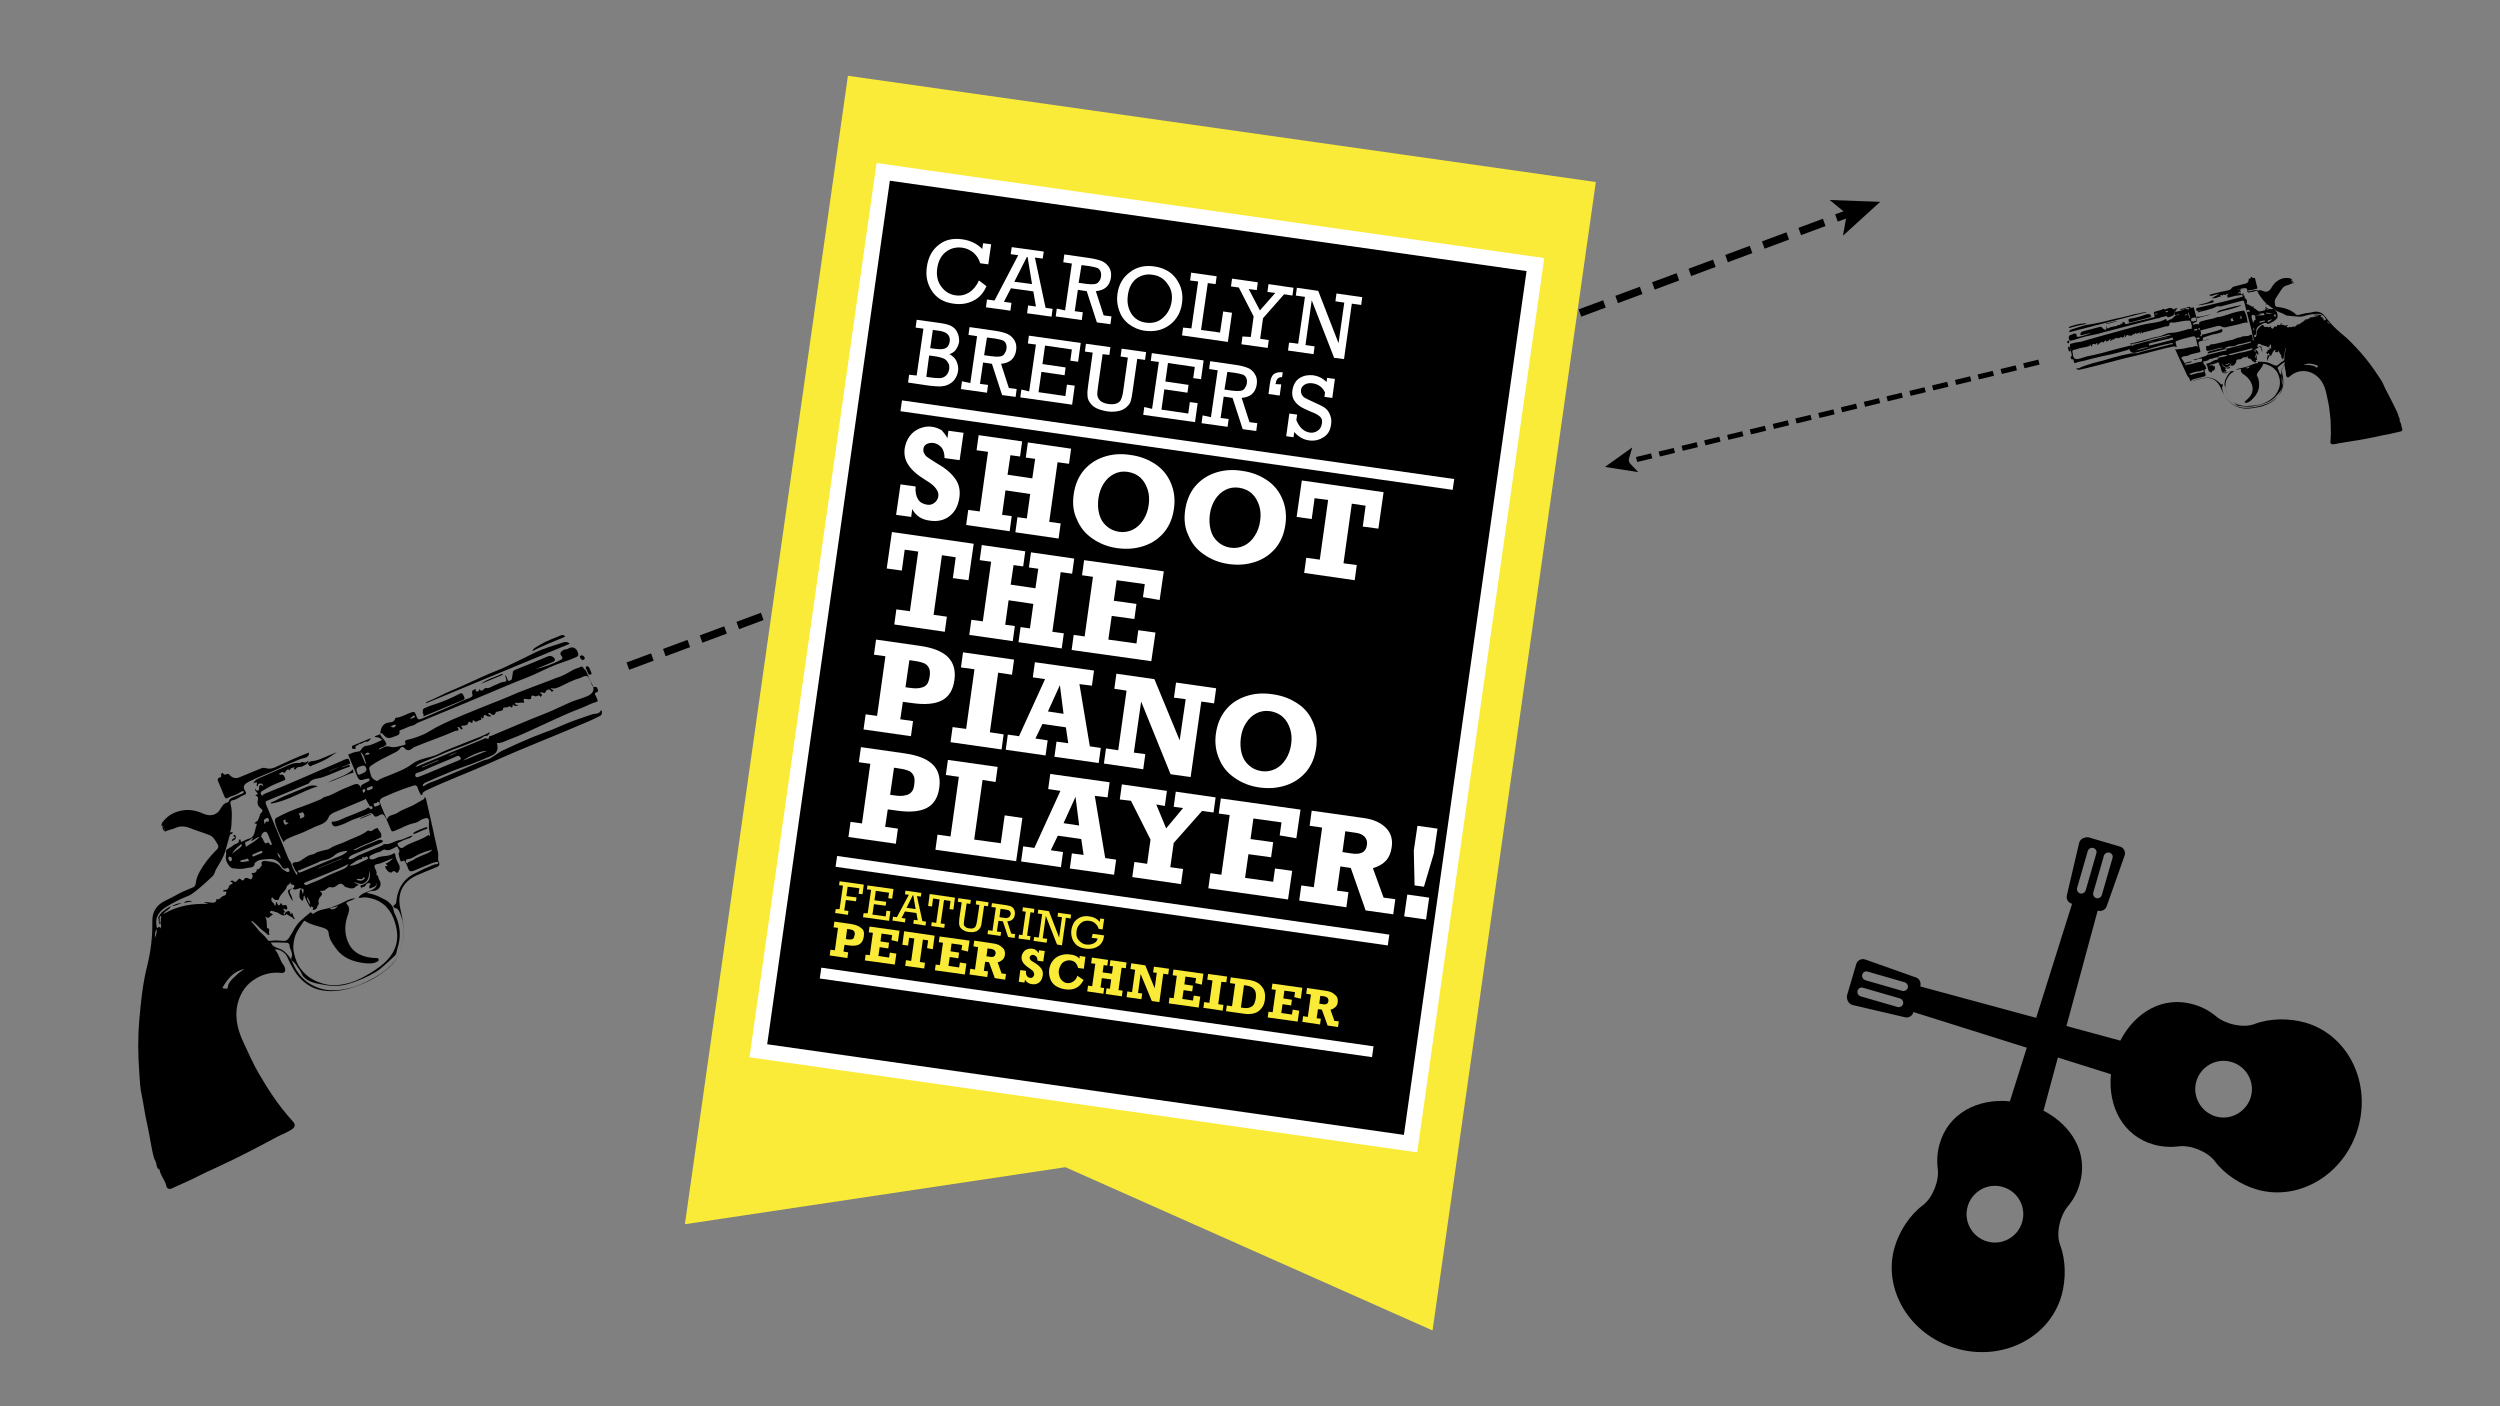 <?xml version="1.0" encoding="UTF-8"?> <svg xmlns="http://www.w3.org/2000/svg" xmlns:xlink="http://www.w3.org/1999/xlink" version="1.1" id="Ebene_1" x="0px" y="0px" width="960px" height="540px" viewBox="0 0 960 540" style="enable-background:new 0 0 960 540;" xml:space="preserve"><rect x="0" y="0" width="960" height="540" fill="#808080" stroke="none"/> <style type="text/css"> .st0{fill:#F9EB37;} .st1{fill:#FFFFFF;} </style> <g> <path d="M241.6,257.2l-1-2.8l9.4-3.5l1,2.8L241.6,257.2z M255.6,252l-1-2.8l9.4-3.5l1,2.8L255.6,252z M269.7,246.8l-1-2.8l9.4-3.5 l1,2.8L269.7,246.8z M283.8,241.6l-1-2.8l9.4-3.5l1,2.8L283.8,241.6z M297.8,236.4l-1-2.8l9.4-3.5l1,2.8L297.8,236.4z M311.9,231.1 l-1-2.8l9.4-3.5l1,2.8L311.9,231.1z M326,225.9l-1-2.8l9.4-3.5l1,2.8L326,225.9z M340,220.7l-1-2.8l9.4-3.5l1,2.8L340,220.7z M354.1,215.5l-1-2.8l9.4-3.5l1,2.8L354.1,215.5z M368.1,210.3l-1-2.8l9.4-3.5l1,2.8L368.1,210.3z M382.2,205.1l-1-2.8l9.4-3.5 l1,2.8L382.2,205.1z M396.3,199.8l-1-2.8l9.4-3.5l1,2.8L396.3,199.8z M410.3,194.6l-1-2.8l9.4-3.5l1,2.8L410.3,194.6z M424.4,189.4 l-1-2.8l9.4-3.5l1,2.8L424.4,189.4z M438.5,184.2l-1-2.8l9.4-3.5l1,2.8L438.5,184.2z M452.5,179l-1-2.8l9.4-3.5l1,2.8L452.5,179z M466.6,173.8l-1-2.8l9.4-3.5l1,2.8L466.6,173.8z M480.7,168.5l-1-2.8l9.4-3.5l1,2.8L480.7,168.5z M494.7,163.3l-1-2.8l9.4-3.5 l1,2.8L494.7,163.3z M508.8,158.1l-1-2.8l9.4-3.5l1,2.8L508.8,158.1z M522.9,152.9l-1-2.8l9.4-3.5l1,2.8L522.9,152.9z M536.9,147.7 l-1-2.8l9.4-3.5l1,2.8L536.9,147.7z M551,142.5l-1-2.8l9.4-3.5l1,2.8L551,142.5z M565,137.3l-1-2.8l9.4-3.5l1,2.8L565,137.3z M579.1,132l-1-2.8l9.4-3.5l1,2.8L579.1,132z M593.2,126.8l-1-2.8l9.4-3.5l1,2.8L593.2,126.8z M607.2,121.6l-1-2.8l9.4-3.5l1,2.8 L607.2,121.6z M621.3,116.4l-1-2.8l9.4-3.5l1,2.8L621.3,116.4z M635.4,111.2l-1-2.8l9.4-3.5l1,2.8L635.4,111.2z M649.4,106l-1-2.8 l9.4-3.5l1,2.8L649.4,106z M663.5,100.7l-1-2.8l9.4-3.5l1,2.8L663.5,100.7z M677.6,95.5l-1-2.8l9.4-3.5l1,2.8L677.6,95.5z M691.6,90.3l-1-2.8L700,84l1,2.8L691.6,90.3z M705.7,85.1l-1-2.8l4.9-1.8l1,2.8L705.7,85.1z"></path> <g> <polygon points="722,77.5 707.7,90.5 709.2,82.2 702.6,76.8 "></polygon> </g> </g> <g> <polygon class="st0" points="325.6,29.1 263,470.1 409.1,448.2 550.1,510.9 612.8,69.9 "></polygon> <rect x="270" y="126.1" transform="matrix(0.141 -0.99 0.99 0.141 128.423 653.028)" width="340.9" height="252.9"></rect> <path class="st1" d="M544.2,442.5L287.8,406l48.8-343.4L593,99.1L544.2,442.5z M294.6,401l244.5,34.8l47.1-331.7L341.7,69.4 L294.6,401z"></path> <rect x="449.9" y="63.8" transform="matrix(0.141 -0.99 0.99 0.141 219.173 594.312)" class="st1" width="4.2" height="214.2"></rect> <rect x="425" y="238.6" transform="matrix(0.141 -0.99 0.99 0.141 24.718 719.958)" class="st1" width="4.2" height="214.2"></rect> <rect x="418.9" y="281.5" transform="matrix(0.141 -0.99 0.99 0.141 -22.959 750.764)" class="st1" width="4.2" height="214.2"></rect> <g> <path class="st0" d="M322.4,349.1l1.3-9l-1.5-0.2l0.2-1.5l9.3,1.3l-0.5,3.7l-1.5-0.2l0.3-2.1l-4.5-0.6l-0.5,3.6l3.9,0.5l-0.2,1.5 l-3.9-0.5l-0.6,4l1.6,0.2l-0.2,1.5l-4.9-0.7l0.2-1.5L322.4,349.1L322.4,349.1z"></path> <path class="st0" d="M333.2,350.7l1.3-9l-1.6-0.2l0.2-1.5l10,1.4l-0.5,3.7l-1.5-0.2l0.3-2.1l-5.1-0.7l-0.5,3.6l4.5,0.6l-0.2,1.5 l-4.5-0.6l-0.6,4l5.1,0.7l0.3-2.2l1.5,0.2l-0.5,3.7l-10-1.4l0.2-1.5L333.2,350.7L333.2,350.7z"></path> <path class="st0" d="M351.9,350.6l-4.4-0.6l-1.3,2.5l1.5,0.2l-0.2,1.5l-4.8-0.7l0.2-1.5l1.5,0.2l4.6-8.6l-1.5-0.2l0.2-1.4l6.1,0.9 l-0.2,1.4l-1.5-0.2l2.1,9.6l1.4,0.2l-0.2,1.5l-4.7-0.7l0.2-1.5l1.5,0.2L351.9,350.6z M351.6,349.1l-0.9-5.3l-0.2,0l-2.4,4.8 L351.6,349.1z"></path> <path class="st0" d="M359.5,354.4l1.3-9l-2.5-0.4l-0.4,3.1l-1.5-0.2l0.6-4.6l9.7,1.4l-0.6,4.6l-1.5-0.2l0.4-3.1l-2.5-0.4l-1.3,9 l1.6,0.2l-0.2,1.5l-5-0.7l0.2-1.5L359.5,354.4z"></path> <path class="st0" d="M371.2,346.9l-0.9,6c-0.1,0.9-0.2,1.6-0.2,2s0.2,0.7,0.6,1c0.4,0.4,0.8,0.5,1.4,0.6c0.7,0.1,1.3,0.1,1.7-0.1 c0.4-0.1,0.7-0.4,0.9-0.8c0.2-0.4,0.3-1,0.5-2l0.9-6.1l-1.4-0.2l0.2-1.5l4.7,0.7l-0.2,1.5l-1.5-0.2l-0.9,6.2 c-0.1,0.9-0.2,1.5-0.4,1.9c-0.2,0.4-0.4,0.7-0.8,1.1c-0.4,0.4-0.9,0.7-1.5,0.8c-0.6,0.2-1.3,0.2-2.1,0.1c-0.9-0.1-1.7-0.3-2.2-0.7 c-0.6-0.3-1-0.7-1.3-1.1c-0.2-0.4-0.4-0.9-0.4-1.4c0-0.4,0-1.1,0.1-2.1l0.9-6.1l-1.5-0.2l0.2-1.4l4.8,0.7l-0.2,1.5L371.2,346.9z"></path> <path class="st0" d="M381.1,357.5l1.3-9l-1.7-0.2l0.2-1.5l4.9,0.7c1,0.1,1.8,0.4,2.3,0.5c0.6,0.3,1,0.6,1.3,1.2 c0.3,0.6,0.4,1.3,0.3,2c-0.2,1.6-1.2,2.5-2.9,2.6l1.5,4.7l1.5,0.2l-0.2,1.5l-2.5-0.4l-2-6l-1.7-0.2l-0.6,4.1l1.6,0.2l-0.2,1.5 l-5-0.7l0.2-1.5l1.6,0.2L381.1,357.5z M383.8,352.2l1.4,0.2c0.7,0.1,1.2,0.2,1.5,0.1c0.3-0.1,0.6-0.2,0.9-0.4 c0.2-0.3,0.4-0.6,0.5-1c0.1-0.4,0-0.7-0.2-1c-0.2-0.3-0.4-0.5-0.7-0.6s-0.8-0.2-1.4-0.3l-1.6-0.2L383.8,352.2L383.8,352.2z"></path> <path class="st0" d="M392.6,359.1l1.3-9l-1.3-0.2l0.2-1.5l4.4,0.6l-0.2,1.5l-1.3-0.2l-1.3,9l1.3,0.2l-0.2,1.5l-4.4-0.6l0.2-1.5 L392.6,359.1z"></path> <path class="st0" d="M398.9,360l1.3-9l-1.7-0.2l0.2-1.5l4.1,0.6l3.9,10.1l1.1-7.8l-1.7-0.2l0.2-1.5l5,0.7l-0.2,1.5l-1.8-0.3 l-1.5,10.6l-1.9-0.3l-4.3-11l-1.2,8.6l1.7,0.2l-0.2,1.5l-5-0.7l0.2-1.5L398.9,360L398.9,360z"></path> <path class="st0" d="M419.6,358.6l4.4,0.6c0,0.2,0,0.3-0.1,0.4c-0.2,1.7-1,3-2.3,3.8c-1.2,0.8-2.8,1.1-4.6,0.9 c-2.2-0.3-3.7-1.1-4.6-2.6c-0.9-1.3-1.2-2.9-1-4.6c0.3-1.8,1-3.2,2.2-4.1c1.3-1,2.8-1.4,4.7-1.1c1.7,0.2,3,0.9,4,2.1l0.2-1.3 l1.5,0.2l-0.6,4l-1.5-0.2c-0.2-0.7-0.6-1.4-1.2-2s-1.5-1-2.4-1.1c-1.3-0.2-2.4,0.1-3.3,0.9c-0.9,0.8-1.5,1.8-1.6,3 c-0.2,1.4,0,2.6,0.8,3.5c0.8,0.9,1.7,1.6,3,1.7c1,0.1,1.8,0,2.7-0.4c0.9-0.4,1.4-1,1.6-1.9l-2.3-0.3L419.6,358.6z"></path> </g> <g> <path class="st0" d="M331.7,359.6c-0.2,1.4-0.7,2.4-1.7,3c-1,0.6-2.4,0.7-4.3,0.4l-1.4-0.2l-0.4,2.6l1.8,0.3l-0.3,2.2l-6.8-1 l0.3-2.2l1.7,0.2l1.2-8.6l-1.7-0.2l0.3-2.2l6.3,0.9c1.9,0.3,3.2,0.8,4,1.6C331.7,357,331.9,358.1,331.7,359.6z M328.2,359 c0.1-0.5,0-1-0.1-1.2c-0.2-0.3-0.4-0.6-0.9-0.7c-0.4-0.2-0.9-0.2-1.4-0.3l-0.5-0.1l-0.5,3.9l0.5,0.1c0.7,0.1,1.3,0.1,1.7,0 c0.4,0,0.7-0.3,0.9-0.6C327.9,359.8,328.1,359.4,328.2,359z"></path> <path class="st0" d="M342.3,361l0.3-1.9l-4.1-0.6l-0.4,3l3.3,0.5l-0.3,2.2l-3.3-0.5l-0.5,3.4l4.1,0.6l0.3-1.9l2.5,0.4l-0.6,4.2 l-11.5-1.6l0.3-2.2l1.6,0.2l1.2-8.6l-1.6-0.2l0.3-2.2l11.5,1.6l-0.6,4.2L342.3,361L342.3,361z"></path> <path class="st0" d="M356,364.1l0.4-3l-2-0.3l-1.2,8.6l2,0.3l-0.3,2.2l-7.3-1l0.3-2.2l2,0.3l1.2-8.6l-2-0.3l-0.4,3l-2.2-0.3 l0.7-5.2l11.7,1.7l-0.7,5.2L356,364.1z"></path> <path class="st0" d="M369.2,364.8l0.3-1.9l-4.1-0.6l-0.4,3l3.3,0.5l-0.3,2.2l-3.3-0.5l-0.5,3.4l4.1,0.6l0.3-1.9l2.5,0.4l-0.6,4.2 l-11.5-1.6l0.3-2.2l1.6,0.2l1.2-8.6l-1.6-0.2l0.3-2.2l11.5,1.6l-0.6,4.2L369.2,364.8L369.2,364.8z"></path> <path class="st0" d="M385.9,366.6c-0.1,0.8-0.4,1.5-0.9,1.9c-0.5,0.4-1,0.9-1.9,1l1.5,4.3l1.7,0.2l-0.3,2.2l-4-0.6l-2.2-6.1 l-1.5-0.2l-0.5,3.5l1.6,0.2l-0.3,2.2l-6.8-1l0.3-2.2l1.8,0.3l1.2-8.6l-1.8-0.3l0.3-2.2l7.4,1.1c1.5,0.2,2.5,0.7,3.2,1.4 C385.8,364.5,386,365.5,385.9,366.6z M382.3,366.2c0.1-0.5-0.1-0.9-0.3-1.2c-0.3-0.2-0.7-0.5-1.2-0.6l-1.6-0.2l-0.4,3l1.3,0.2 C381.5,367.7,382.1,367.2,382.3,366.2z"></path> <path class="st0" d="M398.8,366l0.2-1.1l2.2,0.3l-0.6,4l-2.2-0.3c0-0.6-0.1-1.1-0.4-1.5c-0.3-0.3-0.6-0.6-1.2-0.7 c-0.4-0.1-0.7,0-0.9,0.2s-0.5,0.4-0.5,0.7c0,0.3,0,0.5,0.1,0.7c0.2,0.2,0.3,0.5,0.5,0.6c0.2,0.1,0.6,0.4,1.1,0.7l0.5,0.3 c1.1,0.7,1.8,1.4,2.3,2.1c0.5,0.8,0.7,1.6,0.5,2.6c-0.2,1.2-0.6,2.1-1.4,2.7s-1.7,0.8-2.9,0.6c-1.1-0.2-1.9-0.7-2.5-1.7l-0.2,1.1 l-2.2-0.3l0.6-4.5l2.2,0.3c-0.1,0.8,0,1.4,0.3,1.9c0.2,0.4,0.7,0.7,1.3,0.8c0.4,0.1,0.7,0,1-0.3s0.5-0.5,0.5-0.9 c0.1-0.4-0.1-0.8-0.3-1.2s-0.8-0.8-1.4-1.2c-1.2-0.8-2-1.5-2.5-2.2c-0.5-0.8-0.7-1.5-0.6-2.4c0.1-0.7,0.4-1.3,0.7-1.7 c0.4-0.5,0.8-0.9,1.5-1.1c0.5-0.2,1.2-0.3,1.9-0.2c0.5,0.1,1,0.2,1.3,0.5C398.3,365.2,398.5,365.5,398.8,366z"></path> <path class="st0" d="M414.5,368.1l0.1-1l2.2,0.3l-0.6,4.6l-2.2-0.3c-0.5-1.8-1.4-2.7-2.9-2.9c-0.8-0.1-1.4,0-2.1,0.3 c-0.7,0.3-1.2,0.7-1.6,1.4c-0.4,0.7-0.7,1.3-0.8,2.2c-0.1,0.8,0,1.5,0.2,2.1c0.2,0.6,0.5,1.3,1.1,1.8s1.1,0.8,1.8,0.9 c0.9,0.1,1.7-0.1,2.4-0.6c0.8-0.5,1.3-1.2,1.6-2.2l2.4,1.6c-1.4,2.8-3.7,4.1-7.1,3.6c-1.4-0.2-2.6-0.7-3.6-1.3 c-1-0.7-1.7-1.6-2.1-2.7c-0.4-1.2-0.6-2.3-0.4-3.7c0.2-1.3,0.6-2.3,1.4-3.3c0.7-0.9,1.6-1.6,2.8-2c1.2-0.4,2.3-0.6,3.6-0.4 C412.3,366.6,413.6,367.1,414.5,368.1z"></path> <path class="st0" d="M423.8,370.6l-0.4,2.8l3.6,0.5l0.4-2.8l-1.3-0.2l0.3-2.2l6.2,0.9l-0.3,2.2l-1.6-0.2l-1.2,8.6l1.6,0.2 l-0.3,2.2l-6.2-0.9l0.3-2.2l1.3,0.2l0.5-3.6l-3.6-0.5l-0.5,3.6l1.4,0.2l-0.3,2.2l-6.2-0.9l0.3-2.2l1.6,0.2l1.2-8.6l-1.6-0.2 l0.3-2.2l6.2,0.9l-0.3,2.2L423.8,370.6z"></path> <path class="st0" d="M444.5,373.6l-1.7-0.2l0.3-2.2l5.8,0.8l-0.3,2.2l-1.9-0.3l-1.5,10.9l-2.9-0.4L438,374l-1,7.3l1.6,0.2 l-0.3,2.2l-5.7-0.8l0.3-2.2l1.8,0.3l1.2-8.6l-1.8-0.3l0.3-2.2l5.4,0.8l3.6,8.8l0.8-5.9L444.5,373.6z"></path> <path class="st0" d="M459,377.5l0.3-1.9l-4.1-0.6l-0.4,3l3.3,0.5l-0.3,2.2l-3.3-0.5l-0.5,3.4l4.1,0.6l0.3-1.9l2.5,0.4l-0.6,4.2 l-11.5-1.6l0.3-2.2l1.6,0.2l1.2-8.6l-1.6-0.2l0.3-2.2l11.5,1.6l-0.6,4.2L459,377.5L459,377.5z"></path> <path class="st0" d="M469,377l-1.2,8.6l2,0.3l-0.3,2.2l-7.4-1.1l0.3-2.2l2,0.3l1.2-8.6l-2-0.3l0.3-2.2l7.3,1l-0.3,2.2L469,377z"></path> <path class="st0" d="M485.7,384c-0.2,1.4-0.6,2.4-1.4,3.3c-0.7,0.9-1.6,1.5-2.7,1.8s-2.3,0.4-3.7,0.2l-7.1-1l0.3-2.2l2,0.3 l1.2-8.6l-2-0.3l0.3-2.2l7,1c1.4,0.2,2.5,0.6,3.5,1.2c0.9,0.6,1.7,1.5,2.2,2.5C485.8,381.2,485.9,382.5,485.7,384z M482.2,383.4 c0.2-1.4,0.1-2.5-0.5-3.4c-0.6-0.8-1.5-1.3-2.8-1.5l-1.2-0.2l-1.2,8.6l0.8,0.1c1.2,0.2,2.1,0.1,2.8-0.2c0.7-0.3,1.2-0.7,1.5-1.3 C481.8,384.9,482.1,384.2,482.2,383.4z"></path> <path class="st0" d="M497,382.9l0.3-1.9l-4.1-0.6l-0.4,3l3.3,0.5l-0.3,2.2l-3.3-0.5L492,389l4.1,0.6l0.3-1.9l2.5,0.4l-0.6,4.2 l-11.5-1.6l0.3-2.2l1.6,0.2l1.2-8.6l-1.6-0.2l0.3-2.2l11.5,1.6l-0.6,4.2L497,382.9L497,382.9z"></path> <path class="st0" d="M513.7,384.8c-0.1,0.8-0.4,1.5-0.9,1.9c-0.5,0.4-1,0.9-1.9,1l1.5,4.3l1.7,0.2l-0.3,2.2l-4-0.6l-2.2-6.1 l-1.5-0.2l-0.5,3.5l1.6,0.2l-0.3,2.2l-6.8-1l0.3-2.2l1.8,0.3l1.2-8.6l-1.8-0.3l0.3-2.2l7.4,1.1c1.5,0.2,2.5,0.7,3.2,1.4 C513.6,382.7,513.8,383.6,513.7,384.8z M510.1,384.4c0.1-0.5-0.1-0.9-0.3-1.2c-0.3-0.2-0.7-0.5-1.2-0.6l-1.6-0.2l-0.4,3l1.3,0.2 C509.2,385.9,510,385.4,510.1,384.4z"></path> </g> <g> <path class="st1" d="M375.9,107.7l2.9,2.2c-1.1,2.6-2.8,4.5-5.1,5.6c-2.4,1.2-4.9,1.5-7.6,1.1c-3.7-0.5-6.4-2.1-8.2-4.8 c-1.8-2.7-2.5-5.7-2-9.2c0.5-3.8,2.1-6.7,4.6-8.6c2.5-2,5.5-2.6,9.1-2.1c3.2,0.5,5.6,1.7,7.6,3.7l0.3-2.2l3.1,0.4l-1.1,7.7 l-3.1-0.4c-0.5-1.7-1.4-3-2.6-4.1c-1.4-1.1-2.8-1.7-4.4-1.9c-2.4-0.3-4.5,0.3-6.3,1.7c-1.8,1.5-2.8,3.5-3.2,6.2 c-0.4,2.7,0.1,5.1,1.5,7c1.4,1.9,3.2,3.1,5.5,3.4c1.9,0.3,3.6-0.1,5.3-1.1C373.6,111.4,375,109.8,375.9,107.7z"></path> <path class="st1" d="M396.8,111.9l-8.6-1.2l-2.7,5.2l2.9,0.4l-0.4,3l-9.4-1.3l0.4-3l2.9,0.4L391,98l-2.9-0.4l0.4-2.7l12.3,1.7 l-0.4,2.7l-3-0.4l4.1,19.3l2.7,0.4l-0.4,3l-9.4-1.3l0.4-3l3,0.4L396.8,111.9z M396.3,109.1l-1.7-10.4l-0.3,0l-4.8,9.5L396.3,109.1 z"></path> <path class="st1" d="M409,119.2l2.6-18l-3.3-0.5l0.4-3l9.7,1.4c2.1,0.3,3.6,0.7,4.8,1.2c1.1,0.5,2,1.3,2.7,2.4 c0.7,1.1,0.9,2.4,0.7,3.9c-0.5,3.2-2.4,4.9-5.8,5.2l3,9.3l3,0.4l-0.4,3l-5.2-0.7l-3.9-12l-3.4-0.5l-1.2,8.2l3.1,0.4l-0.4,3 l-10-1.4l0.4-3L409,119.2L409,119.2z M414.2,108.6l2.9,0.4c1.4,0.2,2.4,0.2,3.1,0.1s1.3-0.3,1.7-0.9c0.5-0.5,0.8-1.2,0.9-2.1 c0.1-0.8,0-1.5-0.3-2.1c-0.3-0.6-0.8-1-1.4-1.2c-0.6-0.2-1.6-0.4-2.7-0.6l-3.1-0.4L414.2,108.6L414.2,108.6z"></path> <path class="st1" d="M429.1,112.8c0.5-3.5,2.1-6.3,4.7-8.2c2.6-2.1,5.8-2.8,9.4-2.3s6.6,2.1,8.5,4.8c1.9,2.7,2.7,5.7,2.2,9.3 c-0.5,3.6-2.1,6.4-4.8,8.4c-2.7,2-5.8,2.7-9.5,2.2c-2.3-0.3-4.4-1.2-6.2-2.6c-1.8-1.4-3-3.2-3.7-5.3 C429,117.1,428.8,115,429.1,112.8z M433.1,113.4c-0.4,2.7,0.1,5,1.3,7c1.3,2,3.2,3.2,5.7,3.5s4.7-0.2,6.5-1.9 c1.8-1.6,2.9-3.6,3.3-6.2c0.4-2.6-0.1-4.9-1.6-6.8c-1.3-2-3.3-3.2-5.8-3.5c-2.5-0.4-4.6,0.3-6.4,1.7 C434.4,108.7,433.4,110.8,433.1,113.4z"></path> <path class="st1" d="M457.5,126.1l2.6-18l-3.1-0.4l0.4-3l9.8,1.4l-0.4,3l-3-0.4l-2.6,18l7.3,1l1.2-8.1l3.4,0.5l-1.6,11.2 l-17.6-2.5l0.4-3L457.5,126.1L457.5,126.1z"></path> <path class="st1" d="M480.3,129.4l1.1-7.9l-5.7-11.1l-3-0.4l0.4-3l9.9,1.4l-0.4,3l-3.1-0.4l4.3,8.2l5.9-6.7l-3-0.4l0.4-3l9.6,1.4 l-0.4,3l-3.2-0.5l-8.1,9.2l-1.1,7.9l3.3,0.5l-0.4,3l-10.1-1.4l0.4-3L480.3,129.4z"></path> <path class="st1" d="M498.5,132l2.6-18l-3.5-0.5l0.4-3l8.2,1.2l7.8,20.1l2.2-15.6l-3.4-0.5l0.4-3l9.9,1.4l-0.4,3l-3.6-0.5l-3,21.3 l-3.8-0.5l-8.6-22.1l-2.4,17.2l3.5,0.5l-0.4,3l-9.8-1.4l0.4-3C495.1,131.5,498.5,132,498.5,132z"></path> </g> <g> <path class="st1" d="M352,144.2l2.6-18l-3-0.4l0.4-3l8,1.1c2.2,0.3,3.8,0.6,4.9,1.1c1,0.5,2,1.2,2.6,2.4c0.6,1.2,0.9,2.6,0.8,3.9 c-0.2,1.1-0.6,2-1.2,2.9s-1.4,1.4-2.5,1.8c1.2,0.7,2.2,1.5,2.7,2.7c0.5,1.2,0.8,2.4,0.6,3.8c-0.2,1.2-0.6,2.2-1.3,3.2 s-1.5,1.5-2.5,2c-1,0.5-2,0.6-3,0.7c-1.1,0-2.5-0.1-4.3-0.3l-8.1-1.2l0.4-3L352,144.2L352,144.2z M357.2,133.7l2.3,0.3 c1.7,0.2,3,0.1,3.8-0.4c0.8-0.5,1.2-1.3,1.4-2.5c0.3-2.3-1.1-3.7-4.2-4.1l-2.3-0.3L357.2,133.7z M355.7,144.7l1.4,0.2 c1.8,0.3,3.1,0.3,4,0.3c0.8-0.1,1.6-0.4,2.2-1c0.6-0.6,1-1.4,1.2-2.5c0.1-1,0-1.8-0.5-2.5c-0.4-0.7-1-1.3-1.8-1.6 c-0.8-0.3-1.8-0.6-3.3-0.8l-2.1-0.3L355.7,144.7L355.7,144.7z"></path> <path class="st1" d="M372.6,147.1l2.6-18l-3.3-0.5l0.4-3l9.7,1.4c2.1,0.3,3.6,0.7,4.8,1.2c1.1,0.5,2,1.3,2.7,2.4 c0.7,1.1,0.9,2.4,0.7,3.9c-0.5,3.2-2.4,4.9-5.8,5.2l3,9.3l3,0.4l-0.4,3l-5.2-0.7l-3.9-12l-3.4-0.5l-1.2,8.2l3.1,0.4l-0.4,3 l-10-1.4l0.4-3L372.6,147.1L372.6,147.1z M377.9,136.4l2.9,0.4c1.4,0.2,2.4,0.2,3.1,0.1c0.7-0.1,1.3-0.3,1.7-0.9s0.8-1.2,0.9-2.1 c0.1-0.8,0-1.5-0.3-2.1c-0.3-0.6-0.8-1-1.4-1.2c-0.7-0.2-1.6-0.4-2.7-0.6l-3.1-0.4L377.9,136.4L377.9,136.4z"></path> <path class="st1" d="M395.2,150.3l2.6-18l-3.1-0.4l0.4-3l19.9,2.8l-1,7.2l-3-0.4l0.6-4.3l-10.3-1.5l-1,7.1l8.9,1.3l-0.4,3 l-8.9-1.3l-1.1,7.8l10.3,1.5l0.6-4.4l3,0.4l-1,7.3l-19.9-2.8l0.4-3L395.2,150.3L395.2,150.3z"></path> <path class="st1" d="M423.4,136l-1.7,12c-0.3,1.9-0.4,3.2-0.3,3.9c0.1,0.7,0.5,1.4,1.1,2c0.7,0.6,1.7,1,2.9,1.2 c1.4,0.2,2.5,0.2,3.4-0.2c0.8-0.3,1.4-0.8,1.7-1.6c0.3-0.7,0.7-1.9,0.9-3.8l1.7-12.2l-2.8-0.4l0.4-3l9.4,1.3l-0.4,3l-3-0.4 l-1.8,12.6c-0.2,1.7-0.5,2.9-0.7,3.6c-0.2,0.8-0.7,1.5-1.5,2.2c-0.7,0.7-1.7,1.3-3,1.6c-1.3,0.3-2.7,0.4-4.3,0.2 c-1.8-0.3-3.3-0.7-4.5-1.3s-1.9-1.4-2.5-2.3c-0.6-0.9-0.8-1.7-0.8-2.6c-0.1-0.9,0-2.3,0.3-4.2l1.7-12.2l-3-0.4l0.4-3l9.4,1.3 l-0.4,3L423.4,136L423.4,136z"></path> <path class="st1" d="M442.4,157l2.6-18l-3.1-0.4l0.4-3l19.9,2.8l-1,7.2l-3-0.4l0.6-4.3l-10.3-1.5l-1,7.1l8.9,1.3l-0.4,3l-8.9-1.3 l-1.1,7.8l10.3,1.5l0.6-4.4l3,0.4l-1,7.3l-19.9-2.8l0.4-3L442.4,157L442.4,157z"></path> <path class="st1" d="M465,160.2l2.6-18l-3.3-0.5l0.4-3l9.7,1.4c2.1,0.3,3.6,0.7,4.8,1.2s2,1.3,2.7,2.4c0.7,1.1,0.9,2.4,0.7,3.9 c-0.5,3.2-2.4,4.9-5.8,5.2l3,9.3l3,0.4l-0.4,3l-5.2-0.7l-3.9-12l-3.4-0.5l-1.2,8.2l3.1,0.4l-0.4,3l-10-1.4l0.4-3L465,160.2 L465,160.2z M470.2,149.6l2.9,0.4c1.4,0.2,2.4,0.2,3.1,0.1c0.7-0.1,1.3-0.3,1.7-0.9s0.8-1.2,0.9-2.1c0.1-0.8,0-1.5-0.3-2.1 c-0.3-0.6-0.8-1-1.4-1.2c-0.6-0.2-1.6-0.4-2.7-0.6l-3.1-0.4L470.2,149.6L470.2,149.6z"></path> <path class="st1" d="M492,147.6l-0.6,4.3l-4.3-0.6l0.5-3.7c0.2-1.3,0.4-2.2,0.7-2.8c0.3-0.7,0.8-1.2,1.5-1.5 c0.7-0.3,1.7-0.5,2.8-0.3l-0.3,1.8c-1.4,0-2.2,0.8-2.4,2.3l-0.1,0.4L492,147.6L492,147.6z"></path> <path class="st1" d="M493.9,167.5l1.2-8.7l3,0.4l-0.3,2.1c1.1,2.8,2.8,4.4,5.1,4.8c1.2,0.2,2.2-0.1,3.1-0.7 c0.9-0.6,1.4-1.5,1.6-2.7s0-2-0.6-2.6c-0.6-0.6-1.7-1.3-3.6-2c-2.1-0.9-3.6-1.6-4.5-2.3c-0.9-0.6-1.7-1.6-2.2-2.5 c-0.5-1.1-0.6-2.2-0.4-3.5c0.3-2,1.2-3.6,2.7-4.6c1.6-1,3.3-1.3,5.3-1.1c1.9,0.3,3.6,1.1,5.1,2.6l0.2-1.6l3,0.4l-1,7.3l-3-0.4 l0.2-1.7c-0.9-2-2.6-3.2-4.7-3.5c-1.3-0.2-2.3,0-3.1,0.5c-0.8,0.5-1.3,1.1-1.4,2c-0.1,0.7,0,1.2,0.3,1.8c0.3,0.6,0.7,1,1.2,1.3 s1.6,0.8,3.1,1.5c2,0.9,3.5,1.6,4.4,2.2c0.9,0.6,1.6,1.5,2.1,2.7c0.5,1.2,0.7,2.5,0.4,4c-0.3,2.1-1.2,3.7-2.9,4.7 c-1.7,1.1-3.5,1.5-5.6,1.2c-2.2-0.3-4-1.4-5.6-3.2l-0.3,2L493.9,167.5L493.9,167.5z"></path> </g> <g> <path class="st1" d="M363.8,168.3l0.4-2.9l5.8,0.8l-1.5,10.5l-5.8-0.8c0-1.7-0.4-3.1-1.1-4c-0.8-0.9-1.8-1.6-3.1-1.8 c-1-0.1-1.8,0-2.6,0.4s-1.2,1-1.3,1.8c-0.1,0.7,0,1.4,0.4,2c0.3,0.6,0.8,1.1,1.5,1.5c0.6,0.5,1.6,1,2.9,1.9l1.3,0.8 c2.9,1.7,4.9,3.6,6.3,5.6c1.3,2,1.8,4.3,1.4,7c-0.5,3.2-1.7,5.5-3.8,7.1c-2,1.6-4.7,2.2-7.7,1.7c-3-0.4-5.2-1.8-6.6-4.4l-0.4,3 l-5.8-0.8l1.7-11.7l5.8,0.8c-0.2,2.1,0.2,3.7,0.9,4.9c0.7,1.2,2,1.9,3.5,2.1c1.1,0.2,2-0.1,2.8-0.7s1.3-1.4,1.5-2.4 c0.2-1.1-0.1-2-0.9-3.1c-0.7-1-2-2.1-3.9-3.2c-3.3-2-5.5-4-6.7-5.9c-1.3-1.9-1.7-4.1-1.4-6.3c0.3-1.8,0.9-3.3,1.9-4.7 c1-1.4,2.3-2.3,3.9-3c1.5-0.6,3.2-0.9,4.8-0.6c1.4,0.2,2.5,0.7,3.6,1.3C362.5,166.2,363.3,167.2,363.8,168.3z"></path> <path class="st1" d="M388,174.8l-1.1,7.5l9.5,1.4l1.1-7.5l-3.6-0.5l0.8-5.8l16.6,2.4l-0.8,5.8l-4.4-0.6l-3.2,22.9l4.4,0.6 l-0.8,5.8l-16.6-2.4l0.8-5.8l3.6,0.5l1.3-9.4l-9.5-1.4l-1.3,9.4l3.7,0.5l-0.8,5.8l-16.7-2.4l0.8-5.8l4.4,0.6l3.2-22.9l-4.4-0.6 l0.8-5.8l16.7,2.4l-0.8,5.8L388,174.8z"></path> <path class="st1" d="M412.3,189.8c0.5-3.5,1.7-6.5,3.7-9c2-2.4,4.5-4.2,7.7-5.3c3.2-1.1,6.6-1.4,10.4-0.8c3.8,0.5,7,1.8,9.8,3.7 c2.7,1.9,4.6,4.3,5.8,7.3c1.2,2.9,1.6,6.1,1.1,9.6c-0.5,3.6-1.7,6.5-3.7,9c-2,2.4-4.5,4.2-7.7,5.3c-3.2,1.1-6.6,1.4-10.3,0.9 c-3.7-0.5-6.9-1.8-9.6-3.7c-2.8-1.9-4.7-4.3-5.9-7.2C412.1,196.6,411.8,193.4,412.3,189.8z M441.1,193.9c0.3-2.1,0.2-4.1-0.4-5.9 c-0.6-1.8-1.4-3.3-2.8-4.6c-1.3-1.2-3-1.9-4.8-2.2c-2-0.3-3.7,0-5.3,0.8c-1.6,0.8-2.9,2-4,3.7c-1,1.6-1.7,3.5-2,5.6 c-0.3,2.2-0.2,4.2,0.3,6.1c0.5,1.9,1.4,3.4,2.8,4.6c1.3,1.2,2.9,1.9,4.7,2.2c2,0.3,3.7,0,5.4-0.8c1.6-0.8,2.9-2,4-3.7 C440.1,198,440.8,196.1,441.1,193.9z"></path> <path class="st1" d="M455.1,195.9c0.5-3.5,1.7-6.5,3.7-9c2-2.4,4.5-4.2,7.7-5.3c3.2-1.1,6.6-1.4,10.4-0.8c3.8,0.5,7,1.8,9.8,3.7 c2.7,1.9,4.6,4.3,5.8,7.3c1.2,2.9,1.6,6.1,1.1,9.6c-0.5,3.6-1.7,6.5-3.7,9c-2,2.4-4.5,4.2-7.7,5.3c-3.2,1.1-6.6,1.4-10.3,0.9 c-3.7-0.5-6.9-1.8-9.6-3.7c-2.8-1.9-4.7-4.3-5.9-7.2C454.9,202.7,454.6,199.4,455.1,195.9z M483.9,200c0.3-2.1,0.2-4.1-0.4-5.9 s-1.4-3.3-2.8-4.6c-1.3-1.2-3-1.9-4.8-2.2c-2-0.3-3.7,0-5.3,0.8c-1.6,0.8-2.9,2-4,3.7c-1,1.6-1.7,3.5-2,5.6 c-0.3,2.2-0.2,4.2,0.3,6.1c0.5,1.9,1.4,3.4,2.8,4.6c1.3,1.2,2.9,1.9,4.7,2.2c2,0.3,3.7,0,5.4-0.8c1.6-0.8,2.9-2,4-3.7 C482.9,204.1,483.6,202.2,483.9,200z"></path> <path class="st1" d="M523.3,202.2l1.1-8l-5.3-0.8l-3.2,22.9l5.1,0.7l-0.8,5.8l-19.4-2.8l0.8-5.8l5.2,0.7l3.2-22.9l-5.2-0.7l-1.1,8 l-5.8-0.8l2-14l31.4,4.5l-2,14L523.3,202.2z"></path> </g> <g> <path class="st1" d="M365.9,222l1.1-8l-5.3-0.8l-3.2,22.9l5.1,0.7l-0.8,5.8l-19.4-2.8l0.8-5.8l5.2,0.7l3.2-22.9l-5.2-0.7l-1.1,8 l-5.8-0.8l2-14l31.4,4.5l-2,14L365.9,222z"></path> <path class="st1" d="M389.2,217l-1.1,7.5l9.5,1.4l1.1-7.5l-3.6-0.5l0.8-5.8l16.6,2.4l-0.8,5.8l-4.4-0.6l-3.2,22.9l4.4,0.6 l-0.8,5.8l-16.6-2.4l0.8-5.8l3.6,0.5l1.3-9.4l-9.5-1.4l-1.3,9.4l3.7,0.5l-0.8,5.8l-16.7-2.4l0.8-5.8l4.4,0.6l3.2-22.9l-4.4-0.6 l0.8-5.8l16.7,2.4l-0.8,5.8L389.2,217z"></path> <path class="st1" d="M438.9,229.3l0.7-5l-10.8-1.5l-1.1,7.9l8.7,1.2l-0.8,5.8l-8.7-1.2l-1.3,9.1l10.8,1.5l0.7-5.1l6.6,0.9l-1.6,11 l-30.6-4.3l0.8-5.8l4.2,0.6l3.2-22.9l-4.2-0.6l0.8-5.8l30.6,4.3l-1.6,11L438.9,229.3L438.9,229.3z"></path> </g> <g> <path class="st1" d="M366.5,261.1c-0.5,3.8-2.1,6.4-4.7,7.8s-6.4,1.8-11.4,1.1l-3.7-0.5l-1,6.7l4.9,0.7l-0.8,5.8l-18.2-2.6 l0.8-5.8l4.4,0.6l3.2-22.9l-4.4-0.6l0.8-5.8l16.8,2.4c5,0.7,8.5,2.1,10.7,4.2C366.2,254.5,367,257.4,366.5,261.1z M357,259.7 c0.2-1.5,0.1-2.6-0.4-3.4c-0.5-0.9-1.2-1.5-2.3-1.8c-1.1-0.4-2.3-0.6-3.7-0.8l-1.4-0.2l-1.5,10.4l1.4,0.2c1.9,0.3,3.4,0.3,4.5,0 c1.1-0.2,1.9-0.7,2.4-1.4C356.5,262,356.8,261,357,259.7z"></path> <path class="st1" d="M383.3,258.3l-3.2,22.9l5.3,0.8l-0.8,5.8l-19.6-2.8l0.8-5.8l5.2,0.7l3.2-22.9l-5.2-0.7l0.8-5.8l19.6,2.8 l-0.8,5.8L383.3,258.3z"></path> <path class="st1" d="M414.5,262.7l4,23.9l4.2,0.6l-0.8,5.8l-17-2.4l0.8-5.8l4.5,0.6l-0.9-6.1l-9-1.3l-2.7,5.6l4.7,0.7l-0.8,5.8 l-15.3-2.2l0.8-5.8l4.3,0.6l10-21.9l-4.7-0.7l0.8-5.8l22.7,3.2l-0.8,5.8L414.5,262.7z M407,263.1l-4.6,10.1l6,0.9L407,263.1z"></path> <path class="st1" d="M455.3,268.5l-4.5-0.6l0.8-5.8l15.4,2.2l-0.8,5.8l-4.9-0.7l-4.1,29l-7.7-1.1l-11.3-27.9l-2.8,19.6l4.4,0.6 l-0.8,5.8l-15.1-2.2l0.8-5.8l4.7,0.7l3.2-22.9l-4.7-0.7l0.8-5.8l14.6,2.1l9.7,23.5L455.3,268.5z"></path> <path class="st1" d="M466.9,281.7c0.5-3.5,1.7-6.5,3.7-9s4.5-4.2,7.7-5.3c3.2-1.1,6.6-1.4,10.4-0.8c3.8,0.5,7,1.8,9.8,3.7 s4.6,4.3,5.8,7.3c1.2,2.9,1.6,6.1,1.1,9.6c-0.5,3.6-1.7,6.5-3.7,9c-2,2.4-4.5,4.2-7.7,5.3c-3.2,1.1-6.6,1.4-10.3,0.9 c-3.7-0.5-6.9-1.8-9.6-3.7c-2.8-1.9-4.7-4.3-5.9-7.2C466.9,288.6,466.4,285.3,466.9,281.7z M495.8,285.8c0.3-2.1,0.2-4.1-0.4-5.9 s-1.4-3.3-2.8-4.6c-1.3-1.2-3-1.9-4.8-2.2c-2-0.3-3.7,0-5.3,0.8c-1.6,0.8-2.9,2-4,3.7s-1.7,3.5-2,5.6c-0.3,2.2-0.2,4.2,0.3,6.1 c0.5,1.9,1.4,3.4,2.8,4.6c1.3,1.2,2.9,1.9,4.7,2.2c2,0.3,3.7,0,5.4-0.8c1.6-0.8,2.9-2,4-3.7C494.8,289.9,495.5,288,495.8,285.8z"></path> </g> <g> <path class="st1" d="M360.7,302.4c-0.5,3.8-2.1,6.4-4.7,7.8s-6.4,1.8-11.4,1.1l-3.7-0.5l-1,6.7l4.9,0.7l-0.8,5.8l-18.2-2.6 l0.8-5.8l4.4,0.6l3.2-22.9l-4.4-0.6l0.8-5.8l16.8,2.4c5,0.7,8.5,2.1,10.7,4.2S361.2,298.6,360.7,302.4z M351.1,301 c0.2-1.5,0.1-2.6-0.4-3.4c-0.5-0.9-1.2-1.5-2.3-1.8c-1.1-0.4-2.3-0.6-3.7-0.8l-1.4-0.2l-1.5,10.4l1.4,0.2c1.9,0.3,3.4,0.3,4.5,0 c1.1-0.2,1.9-0.7,2.4-1.4C350.7,303.4,351,302.2,351.1,301z"></path> <path class="st1" d="M377.3,299.5l-3.2,22.9l10.2,1.4l1.5-10.7l6.8,1l-2.4,16.6l-31-4.4l0.8-5.8l5,0.7l3.2-22.9l-5-0.7l0.8-5.8 l19.1,2.7l-0.8,5.8L377.3,299.5L377.3,299.5z"></path> <path class="st1" d="M420.4,305.6l4,23.9l4.2,0.6l-0.8,5.8l-17-2.4l0.8-5.8l4.5,0.6l-0.9-6.1l-9-1.3l-2.7,5.6l4.7,0.7l-0.8,5.8 l-15.3-2.2l0.8-5.8l4.3,0.6l10-21.9l-4.7-0.7l0.8-5.8l22.8,3.2l-0.8,5.8L420.4,305.6z M413,306l-4.6,10.1l6,0.9L413,306z"></path> <path class="st1" d="M444,308.9l3.8,9.2l6.5-7.8l-3.6-0.5l0.8-5.8l15.3,2.2l-0.8,5.8l-4.4-0.6l-10.9,12.3l-1.3,9.3l4.9,0.7 l-0.8,5.8l-18.7-2.7l0.8-5.8l4.9,0.7l1.3-9.3l-7.5-14.9L430,307l0.8-5.8l17.3,2.5l-0.8,5.8L444,308.9z"></path> <path class="st1" d="M491.4,320.8l0.7-5l-10.8-1.5l-1.1,7.9l8.7,1.2l-0.8,5.8l-8.7-1.2l-1.3,9.1l10.8,1.5l0.7-5.1l6.6,0.9l-1.6,11 l-30.6-4.3l0.8-5.8l4.2,0.6l3.2-22.9l-4.2-0.6l0.8-5.8l30.6,4.3l-1.6,11L491.4,320.8L491.4,320.8z"></path> <path class="st1" d="M534.4,325.4c-0.3,2.1-1,3.8-2.2,5.1s-2.8,2.2-5,2.9l4.1,11.3l4.5,0.6l-0.8,5.8l-10.6-1.5l-5.7-16.3l-4-0.6 l-1.3,9.3l4.4,0.6l-0.8,5.8l-18.1-2.6l0.8-5.8l4.8,0.7l3.2-22.9l-4.8-0.7l0.8-5.8l19.8,2.8c3.9,0.5,6.7,1.8,8.7,3.8 C534.1,319.8,534.9,322.4,534.4,325.4z M524.9,324.5c0.2-1.3-0.1-2.3-0.9-3.2c-0.8-0.8-1.8-1.3-3.3-1.5l-4.1-0.6l-1.1,8l3.3,0.5 C522.5,328.3,524.5,327.3,524.9,324.5z"></path> <path class="st1" d="M539.2,351.9l1.2-8.4l8.4,1.2l-1.2,8.4L539.2,351.9z M546.8,340.5l-3.6-0.5l-0.3-13.4l1.4-9.5l7.7,1.1 l-1.4,9.5L546.8,340.5z"></path> </g> </g> <g> <path d="M146,281.7C146,281.7,146,281.7,146,281.7C146,281.7,145.9,281.7,146,281.7L146,281.7z"></path> <path d="M86.6,326.2L86.6,326.2L86.6,326.2L86.6,326.2C86.6,326.2,86.6,326.2,86.6,326.2C86.6,326.2,86.6,326.1,86.6,326.2 L86.6,326.2L86.6,326.2z"></path> <path d="M86.6,326.2c0.1,0.1,0.1,0.2,0.1,0.3C86.7,326.3,86.7,326.3,86.6,326.2L86.6,326.2z"></path> <polygon points="62.3,316.5 62.4,316.5 62.4,316.5 "></polygon> <path d="M63.8,455.2c0.3,1.4,1.3,1.6,2.3,1.1c3.6-1.7,7.3-3.2,10.9-5.1c1.7-0.9,3.4-1.6,5.1-2.4c2.4-1.1,4.8-2.3,7.2-3.4 c3.8-1.9,7.5-3.7,11.2-5.7c2.1-1.1,4.3-2.3,6.4-3.4c1.8-0.9,3.7-1.6,5.3-2.7c1.1-0.8,1.3-1.8,0.4-2.8c-2.9-3.2-5.6-6.6-8-10.2 c-1.8-2.6-3.4-5.3-5-8c-2.4-4-4.2-8.3-6.2-12.5c-2.4-5.2-3.6-10.6-1.7-16.2c1.1-3.2,3-5.9,6-7.8c3.2-2.1,6.7-2.9,10.4-2.5 c1,0.1,1.6-0.5,1.4-1.5c-0.1-0.5-0.3-1.1-0.6-1.5c-1.5-1.8-1.7-4.3-3.4-6c2-0.2,4.2,1.3,4.9,3.1c1.4,3.1,3,6.2,5.5,8.6 c2.4,2.3,5.2,3.7,8.5,4.1c3.4,0.5,6.7,0,10-0.9c5.1-1.5,9.9-3.8,14-7.1c3.9-3.1,6-7.3,6.5-12.3c0.4-3.7-0.3-7.2-1.1-10.8 c-1.4-5.8,0.5-10.6,6.3-13.2c2.5-1.1,5-2.1,7.5-3.1c1-0.4,1.4-0.9,0.9-2c-0.6-1.2,0-2.4-0.3-3.6c-0.9-3.8-1.6-7.6-2.5-11.4 c-0.7-3.1-1.4-6.1-2.1-9.2c-0.1-0.3-0.1-0.6-0.5-0.6c-0.5,0,0,0.4-0.2,0.6c-1,0.6-2,1.1-3,1.7c-2.3,1.5-5.1,2.1-7.4,3.7 c-0.5,0.4-1.4,0.5-2.1,0.8c-0.7,0.3-1.5,0.5-1.8,1.8c-1-2.5-2-4.5-2.7-6.6c-0.4-1,0.4-1.6,1.2-2c2.6-1.2,5.3-2.3,8-3.3 c1.2-0.4,2.4-0.8,3.6-1.2c0.8-0.3,1.4-0.2,1.7,0.9c0.2,0.7,0.6,1.4,0.9,2.1c0.1,0.3,0.4,0.6,0.7,0.6c0.4,0,0.1-0.4,0.2-0.6 c0.3-0.6,0.9-0.9,1.5-1.2c8.2-3.9,16.7-7,24.9-10.7c12.3-5.6,25-10.4,37.4-15.8c1.5-0.6,2.9-1.4,4.4-2.1c0.8-0.4,0.8-1.1,0.7-1.8 c0-0.2-0.3-0.5-0.4-0.3c-0.6,1.6-2.2,1.1-3.3,1.5c-2,0.6-3.9,1.4-5.8,2c-3.3,1.1-6.4,2.6-9.6,3.9c-2.6,1-5.2,1.9-7.8,3 c-3.8,1.6-7.7,3.3-11.4,5.1c-1.6,0.8-3,2.1-4.6,2.9c-0.8,0.5-1.7,0.5-2.5,0.8c-6.1,2.6-12.2,5.1-18.3,7.7c-1.5,0.6-3.1,1-4.4,2 c-0.2,0.2-0.4,0.2-0.6,0c-0.2-0.2,0-0.4,0.1-0.5c0.3-0.3,0.5-0.6,0.9-0.7c3.1-1.4,6.2-2.7,9.3-4c3.8-1.6,7.8-2.8,11.6-4.4 c1.3-0.6,2.7-1.1,4-1.7c2.5-1,3.2-2.5,2.5-5.1c1.6,0.2,2.8-0.6,4.2-1.1c5.4-2,10.6-4.6,15.9-7c3.9-1.8,7.8-3.6,11.8-5.1 c2.2-0.8,4.2-2,6.4-2.6c0.5-0.1,0.5-0.4,0.3-0.8c-0.2-0.5-0.3-1-0.6-1.4c-0.4-0.7-0.7-1.2,0.4-1.5c0.4-0.1,0.5-0.5,0.4-0.9 c-0.2-0.5-0.3-1.2-1-1.1c-1,0.1-1.2-0.5-1.5-1.2c-0.6-1.5-1.3-2.9-1.8-4.4c-0.3-0.9-1.1-1.3-1.5-2c-0.1-0.2-0.5-0.3-0.7-0.2 c-1.1,0.6-2.4,0.8-3.5,1.5c-1.6,0.9-3.2,1.9-5,2.5c-1.1,0.3-2.1,0.8-3.2,1.2c-4.2,1.6-8.4,3.1-12.6,4.8c-2.3,1-4.6,2-6.9,2.9 c-4.1,1.6-8.1,3.2-12.2,4.9c-4.2,1.7-8.4,3.5-12.4,5.6c-1.5,0.8-2.9,1.8-4.4,2.5c-2,0.9-4,1.6-6.1,2.1c-0.7,0.2-1.7,0.2-1.1,1.4 c0.2,0.5-0.3,0.6-0.6,0.7c-1.8,0.4-3.5,1.2-5.5,0.6c-1.3-0.4-2.4,0.3-3.5,0.9c-0.2,0.1-0.3,0.3-0.6,0.1c0.4-0.7,1.2-0.7,1.8-1 c1.3-0.7,1.3-0.9,0.5-2.2c-0.6-0.9-1.5-1.5-1.8-2.6c-0.7,0.3-1.4,0.6-2.2,0.9c0.6,0.5,1.2,0.2,1.6,0.4c0.4,0.2,0.8,0.5,1.4,0.9 c-2.1,0.9-4,2.1-6.2,2.3c-1,0.1-1.6,0.9-2.1,1.7c-0.3,0.4-0.5,0.4-1,0.5c-1.3,0.1-2.6,0.6-3.8,1.2c1.2,2.8,2.3,5.6,3.5,8.4 c0.5,1.3,1.3,1.6,2.6,1.1c0.4-0.2,0.8-0.2,1.3-0.3c0.4,0,0.7-0.2,0.8,0.3c0.1,0.5-0.2,0.6-0.5,0.8c-0.7,0.3-1.4,0.7-2.1,1.1 c-0.6,0.3-0.8,0.5-0.6,1.4c-1-1.7-1.4-1.9-3.4-1.1c-2.1,0.9-4.3,1.7-6.3,2.8c-1.2,0.6-2.5,1.3-3.9,1.6c-0.8,0.1-1.4,0.8-2.1,1.1 c-2.2,0.9-4.3,1.8-6.6,2.6c-3.5,1.2-6.9,2.6-10.2,4.4c-0.6,0.3-0.7,0.8-0.6,1.5c0.6,2.8,1.9,5.4,3.3,7.9c0.5-0.9,1.4-1.3,2.3-1.7 c1.1-0.5,2.3-1,3.5-1.4c2.8-1,5.2-2.5,8-3.5c1.4-0.5,2.7-1.2,3.4-2.8c0.5-1.3,1.8-1.9,3.1-2.4c3.3-1.4,6.7-2.8,10-4.2 c0.4-0.2,1-0.2,1.1-0.8c0.5,0.9,1,1.7,1.5,2.6c0.2,0.4,0.4,0.5,0.8,0.4c0.4,0,0.6,0.5,0.4,0.8c-0.1,0.3-0.7,0.5-0.8,0.3 c-0.7-1.3-1.4-0.1-1.9,0.1c-2.5,1-4.9,2.1-7.4,3c-1.7,0.7-3.2,1.7-5.1,1.7c-0.5,0-0.5,0.3-0.4,0.6c0.2,0.9,0.9,1.4,1.8,1.2 c1.7-0.4,3.4-1.1,4.9-1.9c1.5-0.8,3.1-1.2,4.7-1.8c0.8-0.3,1.7-0.6,2.5-1c1-0.5,1.6-0.6,2.3,0.6c0.4,0.7,1.4,0.3,2-0.1 c1.2-0.7,1.7-0.5,2.4,0.8c0.8,1.5,1.4,3.1,2.1,4.7c0.3,0.7,0.4,0.8,1.3,0.5c2.7-1,5.1-2.6,8-3.1c1.1-0.2,1.8-1,2.7-1.4 c2.3-0.9,2.8-0.6,2.6,1.8c-0.2,1.5,0.3,2.8,0.4,4.2c0,0.3,0.3,0.8-0.3,0.2c-0.2-0.3-0.5,0-0.7,0.1c-2.4,1.6-5.1,2.2-7.6,3.5 c-0.6,0.3-1.1,0.6-1.6,1c-0.9,0.6-1.5,0-2-0.7c-0.6-0.9,0-1.1,0.7-1.4c0.9-0.5,1.8-0.9,2.8-1.2c0.8-0.2,1.6-0.5,2.1-1.3 c-1.8,0.4-3.5,1.6-5.1,1.8c-2,0.3-3.6,1.9-5.8,1.5c-0.2,0-0.7,0.5-1.1,0.7c-3,1.2-5.9,2.5-8.9,3.7c-1.2,0.5-2.2,1.7-3.8,1.4 c0.2-1,1-1.4,1.9-1.8c3.4-1.4,6.7-2.8,10.1-4.2c0.5-0.2,1.1-0.4,1.3-1c-0.7-0.6-1.3-0.5-2.1-0.2c-2.7,1.2-5.6,2.1-8.2,3.6 c-0.3,0.2-0.7,0.1-1.1,0.1c1.5-0.7,3-1.6,4.6-2.2c2-0.7,3.9-1.7,5.9-2.6c0.3-0.1,0.2-0.4,0.2-0.7c0.2-1.2-1-1.8-1.3-2.8 c-0.1-0.4-0.6,0.1-0.9,0.1c-0.9,0.2-1.4,1.5-2.7,0.7c-0.2-0.1-1,0.6-1.5,0.9c-2.3,1.4-5,2.2-7.4,3.4c-1.8,0.9-3.9,1.3-5.6,2.4 c-1.1,0.8-2.5,0.8-3.7,1.2c-0.8,0.2-1.6,0.4-2.3,0.9c-0.4,0.3-0.9,0.4-1.4,0.5c-0.8,0.1-1.4,0.5-2.1,0.9c-1.4,0.8-2.4,2.1-4.3,2 c-0.3,0-1.3,0.4-0.7,1.3c0.5,0.8,0.6,1.8,1.4,2.4c0.5,0.4,0.1,0.9,0.2,1.4c-1-1.3-1.7-2.8-2.2-4.4c-0.2-0.9-0.9-1.4-1.2-2.2 c-2.8-6.9-5.6-13.7-8.5-20.6c-0.4-1-0.2-1.4,0.8-1.7c4.9-2,9.8-4,14.7-6.1c0.3-0.1,0.7-0.2,0.9-0.4c1.2-2,3.4-1.7,5.2-2.3 c3.3-1.1,6.4-2.7,9.6-3.8c0.3-0.1,1.1-0.1,0.9-0.7c-0.2-0.5-0.8-0.2-1.2,0c-0.7,0.3-1.4,0.6-2.2,0.7c1.2-0.5,2.4-1,3.6-1.5 c-0.6-2.2-0.6-2.2-2.7-1.3c0,0-0.1,0-0.1,0.1c-9.9,4.2-19.7,8.7-29.8,12.7c-0.2,0.1-0.4,0.2-0.6,0.3c-0.3,0.1-0.5,1-1,0.1 c-0.3-0.5-0.3-1,0.3-1.3c1.3-0.7,2.4-1.5,3.7-2.1c1.4-0.7,2.9-1.2,4.4-1.9c0.3-0.2,1-0.1,0.8-0.8c-0.2-0.7-0.4-1.4-1.3-1.6 c-0.3,0-0.7,0.4-0.9-0.1c0-0.1,0-0.2,0-0.4c0.5,0.2,0.9-0.8,1.4-0.4c0.7,0.6,0.7,0.1,1.1-0.4c0.3-0.3,0.7-1.1,1.4-0.3 c0.1,0.2,0.1,0,0.2-0.3c0.2-0.5,0.9-0.7,1.4-0.8c1-0.1,0,0.3,0,0.4c0.1,0.3,0.7,0.4,0.7,0.4c0.5-1.3,1.7-0.8,2.6-1.2 c0.8-0.4,1.6-0.7,2.2-1.5c0.1-0.1,0.4-0.2,0.1-0.4c-0.1-0.1-0.3-0.1-0.4-0.1c-0.6,1.2-2-0.3-2.7,0.7c-2.3-0.3-4.3,0.7-6.2,1.6 c-2.8,1.3-5.6,2.4-8.4,3.7c-1.2,0.6-2.7,0.8-3.4,2.5c0.9-0.4,1.8-0.8,1.2,0.7c0,0.1,0.2,0.3,0.3,0.4c0.2,0.1,0.3-0.1,0.3-0.3 c-0.1-0.8,0.5-0.7,1-0.7c0.8-0.1,0.7,0.5,1.1,1c-0.6-0.1-0.8-0.7-1.3-0.4c-0.5,0.3-0.3,0.9-0.5,1.3c-0.1,0.2,0.4,0.7,0,0.6 c-0.3,0-1.1,0.6-1.2-0.4c0,0-0.1-0.1-0.2-0.1c-0.1,0.8,0.2,0.9,0.8,1.6c0.7,0.8-0.6,0.4-0.7,1c1.7,0.5,0.7,1.8,0.8,2.8 c0.1,0.8,0.3,1.3,0.9,1.8c1.3,1.1,1.3,1.2,0.2,2.4c-0.1,0.1-0.2,0.3-0.2,0.5c-0.2,0.6-0.4,1.3-0.7,1.9c-0.3,0.6-1.1,0.6-1.4,1.4 c0.6-0.2,1.1-0.1,0.8,0.7c-0.4,1-0.5,2-0.8,2.9c-0.3,0.9-0.8,1.8-1.9,2.1c-0.8,0.2-1.6,0.6-2.4,1c-0.5,0.2-1,0.7-1-0.4 c0-0.4-0.6-0.2-0.6-0.1c0.1,1.6-1.5,1.4-2.2,2.1c-0.8,0.8-2.1,1.1-2.9,2.1l0,0l0,0l0,0l0,0c0.1,0.1,0.1,0.2,0.1,0.3 c0.2,0.8-0.1,1.6-0.1,2.4c0,1.4,1.4,3.8,2.6,4c1.9,0.3,3.8,0.4,5.6-0.1c1.1-0.3,2.9,0.1,2.9-1.9c0-0.1,0.2-0.1,0.3-0.2 c1.3-1.3,3-1.1,4.6-1.3c2.5-0.3,4,0.4,5.3,2.5c0.4,0.7,0.9,1.6,2,1c0.4-0.2,0.7-0.3,0.9,0.2c0.1,0.3,0.5,0.7,0.2,1 c-0.3,0.4-0.9,0.3-1.1,0.1c-0.7-0.5-1.5-0.8-2-1.5c-1.5-2.3-4-2.3-6.3-2.6c-0.8-0.1-1.5,0.4-1.2,1.3c0.1,0.5-0.1,0.7-0.4,1 c-0.4,0.5-0.7,1.1-1.5,0.9c0.1,1.4-1,1.4-2.1,1.5c0.8,0.8,0.5,1.6,0.2,2.1c-0.4,0.6-1-0.1-1.6-0.2c-0.5-0.1-1-0.3-1.3,0.4 c-0.2,0.5-0.7,0.7-1.2,0.2c-0.6-0.7-1-0.3-1.4,0.2c-0.4,0.5-0.9,0.9-1.3,0.5c-0.3-0.3-0.6-0.4-0.8-0.4c-0.3,0.1-0.5,0.3-0.7,0.5 c0.4,0.2,1,0,0.9,0.7c-0.4,0.3-1.1,0.4-1.3,0.9c-0.3,1.1-0.8,1.7-2,1.5c-0.1,0-0.3,0.3-0.3,0.5c0,0.1,0.2,0.1,0.4,0.1 c0.9,0,1,0.1,0.7,1c-0.2,0.7-0.9,0.6-1.4,0.9c-0.7,0.4-1.1,1.5-2.2,1c0,0-0.1,0.1-0.1,0.2c-0.1,1.2-0.8,1.3-1.8,1.2 c-0.9,0-1.9-0.4-3,0l0,0c0.7,0.2,1.3,0.3,1.8,0.5c-6-0.2-11.8,0.6-17.4,3.9c0.9-1.5,2.5-1.6,2.9-3.1c-2,1.3-4.1,2.3-4.8,4.6l0,0 c0.5,0.1,0.4-0.8,1.2-0.7c-0.6,1.6,0.1,3.2-0.2,4.8c-0.4-1.2-1-0.4-1.5-0.2c-0.1-0.3-0.1-0.7-0.2-1c-0.5-3,0.8-5.2,3.2-6.8 c2.8-1.8,5.7-3.3,8.8-4.5c1.1-0.4,2-1.1,2.9-1.8c2.3-1.8,4.5-3.8,6.6-5.8c0.9-0.9,0.9-2,1.5-2.9c1.3-2.2,2.7-4.3,3.4-6.8 c0,0,0,0,0,0c0,0,0,0,0,0c0.6-2,1.2-4,1.7-6c0.2-0.7,1.1-0.4,1.2-1.1c-0.4-0.4-0.8,0-1.1,0c0.7-1.8,0.6-3.8,0.7-5.7 c0.1-1.8,0-3.6-0.5-5.4c-0.2-0.7,0.4-1.3,0.8-1.3c1.7-0.2,2.9-1.5,4.4-2c0.4-0.1,1.2-0.5,0.5-1.5c-1.1-1.7-0.6-2.6,1.3-3.6 c3.9-2,8.1-3.4,12-5.3c2.6-1.3,5.2-2.3,7.8-3.4c1-0.4,2.2-0.3,3-1.2c0.4-0.5,0.4-0.8,0.3-1.3c-4.5,1.7-8.8,3.7-13.1,5.7 c-1.1,0.5-2.2,0.6-3.3,0.3c-0.9-0.3-1.6-0.1-2.3,0.2c-2.7,1.1-5.4,2.2-8,3.3c-1.4,0.6-2.7,0.2-3.7-0.9c-0.3-0.3-0.5-0.6-0.9-0.4 c-0.6,0.2-1.1,0.6-1.7-0.3c-0.2-0.3-0.8,0.2-0.7,0.7c0.1,0.6,0.1,0.9-0.7,1c-0.4,0.1-0.8,0.7-0.5,1.3c0.9,2,1.7,4,2.5,6 c0.3,0.6,0.6,0.9,1.3,0.5c1.5-0.9,3.3-1,4.7-2.2c0.2-0.1,0.4-0.2,0.6-0.3c0.3-0.1,0.7-0.2,0.8,0.1c0.1,0.3-0.2,0.5-0.5,0.7 c-1.2,0.5-2.4,1-3.7,1.5c-0.7,0.3-1.3,0.7-1.5,1.4c-0.1,0.2-0.2,0.5-0.4,0.5c-1.8,0.3-2.4,1.9-3.3,3.2c-1.2,1.7-3.6,2.2-5.7,1.3 c-2.5-1.1-5-1.8-7.7-1.5c-3.3,0.4-6.1,1.7-8.2,4.4c-0.4,0.5-0.6,1-0.6,1.6c0.5-0.3,0.7,0,0.9,0.5c0.2,0.5,0.4,1.1,0.4,1.8 c1.3-0.8,2.7-0.8,3.9-1.4c1.9-0.9,3.9-0.8,5.8,0c2.5,1,5,1.7,7.5,2.7c1.5,0.6,2.2,2.1,3,3.4c0.9,1.4-0.2,2.1-1,2.9 c-2.2,2.3-4.1,4.7-5.7,7.5c-0.8,1.4-1.4,2.9-1.6,4.5c-0.1,1.1-0.5,1.6-1.7,2c-2,0.8-4.1,1.7-6,2.8c-1.3,0.7-2.6,1.4-3.9,2 c-3.6,1.7-5.2,4.4-5.1,8.2c0.1,5.7-0.6,11.4-2,17c-1.7,6.8-2.4,13.7-3,20.7c-0.6,6.8-0.5,13.5,0,20.3c0.2,3,0.3,6,1,8.9 c0.7,3.4,1.1,6.8,1.9,10.2c0.7,3.1,1.2,6.3,1.8,9.4c0.4,1.8,0.6,3.7,1.5,5.4c0.6,1.1,0.2,2.7,1.6,3.3 C61.5,451.2,63.3,453,63.8,455.2z M89,329.5c0.1,0.4,0.1,0.9-0.3,1.2c-0.4,0.1-0.7-0.1-0.8-0.5c-0.2-0.4-0.5-0.9,0.1-1.2 C88.3,328.9,88.9,329.1,89,329.5z M92.6,325.1c-1,1.1-2.4,1.7-3.5,2.8c0.7-1.4,1.8-2.4,3-3.3c0.2-0.2,0.3-0.7,0.7-0.2 C93,324.7,92.8,324.8,92.6,325.1z M95.5,330.2c0.1,0.3,0,0.5-0.2,0.5c-1.1,0-2.1,0.7-3.2,0c0.8-0.7,1.7-0.4,2.5-0.9 C94.8,329.6,95.3,329.7,95.5,330.2z M96.9,328.6c-0.1-0.4,0.1-0.5,0.4-0.6c0.6-0.3,1.2-0.5,1.8-0.8c0.5-0.2,1.5-0.7,1.6-0.3 c0.3,0.8-0.7,0.8-1.2,1.1c-0.1,0.1-0.3,0.1-0.5,0.2c-0.5,0.2-1,0.4-1.5,0.6C97.3,328.9,97.1,329,96.9,328.6z M99.7,321.3 c-1.6,1.9-3.7,2.7-5.4,4c0.6-0.6-1.1-1.7,0.5-2.2c0.8-0.2,1.5-0.9,2.2-1.4c0.3,0.7-0.7,0.6-0.5,1.2 C97.7,322.6,98.3,321.6,99.7,321.3z M102.9,320.4c0.2,0.5,0.4,1,0.6,1.5c0.3,0.6,0.5,1.3,0.8,1.9c0.1,0.2,0.1,0.5-0.1,0.6 c-0.3,0.2-0.5,0-0.6-0.2c-0.2-0.3-0.6-0.9-1-0.6c-0.8,0.7-0.9-0.1-1.2-0.4c-0.3-0.4-0.4-1.1-0.7-1.4c-0.5-0.4-0.5-0.8-0.2-1.3 c0.3-0.5,0.7-1.1,1.3-1.1C102.3,319.3,102.7,319.9,102.9,320.4z M106.4,327.4c0.9,0.5,1.2,1.3,1.4,2.2 C106.8,329.2,106.9,328.2,106.4,327.4z M103.2,314.7c0.3,0.7-0.2,0.9-0.6,0.8c-0.8-0.2-0.6,0.6-0.9,1c-0.6-1.5-0.5-1.7,0.4-2.2 C102.9,313.8,103,314.2,103.2,314.7z M126.4,296.2c0,0,0-0.1-0.1-0.1c1.1-0.5,2.3-0.9,3.4-1.4c0,0,0,0.1,0,0.1 C128.7,295.2,127.6,295.7,126.4,296.2z M110.9,316.1c-0.6,0-1.3,1.4-1.9-0.1c-0.4-0.8-0.2-1.2,0.8-1.3 C109.1,316,110.4,315.7,110.9,316.1z M116.7,312.5c0.7,1.5-0.6,1.4-1.5,1.9c0-0.5,0.1-1.1-0.1-1.3c-1-0.9,0.3-0.8,0.5-1 C116.1,311.7,116.5,312,116.7,312.5z M140.2,303.2c0.3,0.6-0.2,0.9-0.7,1.3c0-0.6-0.7-0.9,0-1.4C139.7,303.1,140,302.9,140.2,303.2 z M142,289.4c-0.5,0.6-1.3,0.3-1.9,0.6C140.5,289.1,141.1,288.6,142,289.4z M177.8,292.1c1.8-1.6,8-4.2,9-3.7 C183.7,289.7,180.7,290.9,177.8,292.1z M159.5,298c-0.2-0.7,0.1-1,0.6-1.2c1.6-0.4,3.2-1.2,4.7-1.9c3.5-1.6,7.1-2.9,10.6-4.5 c0.8-0.4,1.2,0.1,1.5,0.6c0.3,0.6-0.4,0.8-0.8,1c-2.5,1-5,2.1-7.5,3.1c-2.6,1.1-5.2,2.2-7.8,3.2C160.2,298.4,159.8,298.7,159.5,298 z M172,290.4c1.1-0.7,2.5-1,3.6-1.7C174.6,289.6,173.3,290,172,290.4z M162.1,294.7c0-0.1-0.1-0.1-0.1-0.2c2.1-0.9,4.1-1.7,6.2-2.6 c0,0.1,0.1,0.1,0.1,0.2C166.2,293,164.1,293.8,162.1,294.7z M141.8,295.3c-0.1-0.3,0.1-0.9,0.7-1.3c2.4-1.7,5.1-3,7.7-4.3 c1.3-0.7,2.7-1.1,3.5-2.4c0.5-0.7,1.3-0.4,1.5-0.2c1.2,1.6,2.3,1,3.5,0c0.2-0.1,0.4-0.2,0.6-0.3c5-2.1,10.2-3.8,15.2-6 c0.2-0.1,0.3-0.2,0.5-0.2c1.6,0.1,1.1-0.6,0.6-1.4c0.7-0.2,1,0.3,1.3,0.7c0.3,0.4,0.4,0.2,0.6,0c0.3-0.3,0.2-0.3-0.1-0.6 c-0.5-0.3-0.4-0.5,0-0.6c1-0.2,2.2,0.1,2.5-1.4c0-0.1,0.4-0.2,0.5-0.1c0.6,0.4,1.2,0.8,1.1-0.5c0-0.2,0.4-0.1,0.6,0.1 c0.9,0.9,1.6-0.4,2.5-0.3c0.4,0,0.1-0.8,0.1-1.2c0.6,0.7,0.8,0.8,0.9,0.4c0.1-1,0.3-1.5,1.4-0.8c0.4,0.3,1,0.2,1.6,0.2 c-0.2-0.7-0.9-0.6-1.2-1c0.4-0.5,0.7-0.4,1.1,0c0.8,0.7,1.5,0.6,1.8-0.4c0.2-0.5,0.3-0.3,0.6-0.4c0.8-0.2,2.3-0.5,2.2-0.7 c0-1.8,2.1-0.3,2.3-1.5c0.1,0.1,0.3,0.1,0.4,0.2c1.2,1,1-0.1,1.1-0.8c0.6,0.7,1.3,0.7,2.2,0.3c-0.3-0.1-0.5-0.2-0.6-0.2 c-0.4,0-0.7,0-0.7-0.4c0-0.6,0.5-0.3,0.7-0.3c0.9,0.1,1.8-0.3,2.8,0c-0.4-1.7-0.4-1.7,1.4-1.4c0.5,0.1,1.3,0,1.3-0.4 c-0.2-1.5,1.1-0.9,1.3-0.8c0.7,0.5,1.7-1,2.2,0.3c0.1-0.1,0.2-0.1,0.3-0.2c0.8-0.7,0-1-0.5-1.3c0.3-0.4,0.6-0.2,0.9-0.2 c0.5,0.1,1.1,0.6,1.4-0.5c0.1-0.3,1.3-1.2,1.9-0.2c0.6,0.9,0.7,0,1.1,0c-0.3-0.4-0.9-0.3-1.1-1c1.6,0.5,2.8-0.2,4.1-0.8 c2.2-1,4.4-2.3,6.8-2.9c1-0.3,1.9-1.1,2.9-0.9c0.8,0.2,1,1.4,1.4,2.2c0.1,0.1,0.2,0.2,0.3,0.3c1.6,2.3,1.1,4-1.4,5.2 c-1.9,0.8-3.8,1.3-5.7,2c-3.6,1.5-7,3.3-10.6,4.7c-6.9,2.7-13.6,5.6-20.5,8.5c-0.4,0.2-1.2,0-1,0.9c0,0.1-0.6,0.4-0.7,0.3 c-0.7-0.5-1.2,0-1.7,0.2c-8.1,3.3-16.2,6.7-24.2,10c-0.4,0.2-0.8,0.3-1.4,0.6c0.1-0.5,0.3-0.7,0.6-0.9c2.5-1.2,5.1-2.2,7.7-3.3 c2.5-1.1,5-2.2,7.6-3.1c3.1-1,5.9-2.4,8.9-3.6c0.7-0.3,1-1,1.9-1c0.8,0.1,1.2-0.5,1.7-1.5c-2.4,1.3-4.6,2.2-6.8,3 c-3.3,1.3-6.5,2.6-9.8,3.9c-1.1,0.5-2.3,1-3.4,1.6c-3.2,1.5-7,1.5-10,3.8c-2.6,2-5.8,3.1-8.9,4.4c-1.4,0.6-3,1-4.3,2 c-0.3,0.2-0.5,0.1-0.9-0.2C142.2,298.8,142.3,296.9,141.8,295.3z M138.4,288.8c1.7,1.1,1.5,2.9,2.2,4.3c-0.1,0.1-0.2,0.1-0.3,0.2 C139.7,291.8,139.1,290.4,138.4,288.8z M143.1,302.2c0.2,0.6-0.4,0.9-0.8,1c-0.6,0.2-1.2,0.6-1.4,0c-0.3-0.7,0.5-0.8,1-1 C142.3,302.1,142.9,301.5,143.1,302.2z M145.8,308.4c0.2,0.7-0.3,0.9-1.1,1.1c-0.2,0-0.7,0.7-1.1-0.2c-0.6-1.4,1.1-0.5,1.3-1.3 C145,307.6,145.7,308.1,145.8,308.4z M138.3,297.4c-0.7,0.3-1-0.1-1.1-0.7c-0.6-1.3-0.3-2,1.1-2.4c0.8-0.3,1.8-0.7,2.3,0.6 C141,296,140.5,296.5,138.3,297.4z M118.6,347.5c0.3-1.3-1-1.8-0.6-3.1C119.2,346.6,119.2,346.6,118.6,347.5z M128.8,329.4 c-4.3,1.7-8.6,3.6-12.9,5.4c-0.8,0.3-1.5,0.5-1.5-0.4c2.2-0.9,4.4-1.8,6.5-2.7c1.1-0.4,2-1.1,3.2-1.3c1.5-0.3,3.1-0.8,4.3-1.9 c1.4-1.3,3.1-1.6,5-1.8c-0.2,0.3-0.3,0.5-0.4,0.6C131.7,328.4,130.2,328.9,128.8,329.4z M133.8,331.8c-0.4,1.1-1.1,1.5-1.9,1.9 c-2.5,1.1-5.1,2-7.5,3.3c-2,1.1-4.3,1.8-6.5,2.8c-0.6,0.2-0.9,0-1.1-0.4c-0.2-0.4,0.3-0.5,0.5-0.6 C122.8,336.5,128.4,334.5,133.8,331.8z M122.3,333.5c0,0-0.1-0.1-0.1-0.1c3-1.2,6-2.5,9-3.7c0,0,0,0.1,0.1,0.1 C128.2,331,125.3,332.3,122.3,333.5z M140.9,330c-0.7,0.4-1.5,0.7-2.3,1.1c-1.2,0.7-2.6,1.2-4.2,1.4c0.1-0.2,0.1-0.4,0.1-0.4 c1.4-0.7,2.6-2.1,4.3-2.2c0.6-0.1,0.1-1.1,0.7-0.8c0.4,0.2,0.5,0.4,0.8,0c0.3-0.4,0.6-0.2,0.9,0.1 C141.6,329.7,141.2,329.8,140.9,330z M139.4,337.2c0.1-0.2,0.3-0.6,0.6-0.2c0.2,0.2,0,0.4-0.2,0.6c-0.9,0.8-1.8,0.7-2.9,0.2 C137.7,337,138.7,338.1,139.4,337.2z M165.5,326.8c-0.4,0.3-0.7,0.6-1.2,0.8c-1.5,0.6-3,1.2-4.7,2c-0.6,0.6-1.7,1-2.8,1.5 c-0.3,0.1-0.3,0.7-0.7,0.3c-0.2-0.2-0.4-0.6-0.3-0.8c0.1-0.3,0.3-0.7,0.8-0.7c0.8,0,1.6-0.4,2.3-0.8c2-1.2,4.1-2.1,6.4-2.6 c0.2,0,0.2-0.5,0.5-0.1C165.8,326.5,165.8,326.7,165.5,326.8z M104,361.9c2,0,4.1,0,6.1,0.1c0.6,0,1.2,0.5,1.1,1.3 c0,0.3,0.1,0.5,0.2,0.8c0.5,1.2,1.1,2.4,0.5,3.8c-0.2,0.4,0.1,1,0.6,1.3c1.1,0.7,1.5,2,2.3,2.9c0.8,0.9,1,2.2,1.9,3.1 c2,2.1,4.7,2.4,7.3,2.9c3.4,0.7,6.8,0.7,10.2-0.4c3.5-1.1,6.8-2.5,10-4.4c2.6-1.6,4.6-3.8,6.9-5.8c0.6-0.5,1.1-1.1,1.2-1.9 c0.1-1.1,0.6-2.1,0.8-3.2c0.8-3.4,0.4-6.7-0.8-9.9c-0.4-1.1-1.1-2.1-1.2-3.2c-0.2-1.3-0.9-2-1.8-2.8c-1-1-2.4-1.4-3.6-2.1 c-1.5-0.8-3.2-1.2-4.9-1.5c0.5-0.3,0.9-0.6,1.4-0.7c0.4-0.1,0.9-0.1,1.3-0.1c2.3-0.2,3.4-2.5,2.1-4.3c-0.4-0.6-0.2-1.6-1.1-1.9 c0.4-1-0.2-1.7-0.5-2.5c-0.5-1,0-1.5,0.9-1.6c1.6-0.2,3-1.1,4.4-1.6c0.6-0.2,1.1-0.5,1.7-0.7c-0.9,0.9-1.7,1.7-2.9,2.1 c0.2,0.3,0.5,0.6,0.8,1c-1-0.2-1.2,0.1-0.8,0.8c0.4,0.6,0.8,1.4,1.7,1.6c0.3,0.1,0.5,0.2,0.7-0.1c0.6-0.6,0.9-0.5,1.6,0.1 c0.2,0.2,0.5,0.3,0.8-0.1c0.7-1,0.8-2,0.2-3.1c-0.6-1.1-1.2-2.2-1.3-3.5c0-0.5-0.3-0.8-0.8-0.5c-1.7,1.1-3.7,0.8-5.5,1.3 c-0.9,0.2-1.6,0.9-2.5,0.9c-0.5,0-0.9,0.1-1.1-0.4c-0.1-0.5-0.1-0.9,0.6-1.2c1-0.4,2-1,3-1.2c0.9-0.1,1.6-1.2,2.4-0.9 c1.7,0.6,2.9-0.5,4.2-1.1c0.2-0.1,0.5-0.3,0.5-0.1c0.2,0.8,1.3,1.5,0.5,2.5c-0.2,0.2,0.6,3,0.8,3.1c0.1,0.1,0.4,0.2,0.5,0.1 c0.9-0.9,1.1,0.2,1.4,0.6c0.4,0.6,0.7,1.4,0.9,2.1c0.4,1.1,1,1.3,2.1,0.9c2.4-1,4.8-2,7.2-3c0.5-0.2,1.1-0.3,1.7-0.4 c0.3,0,0.6-0.1,0.6,0.3c0,0.3-0.2,0.5-0.5,0.5c-1.5,0.1-2.6,0.9-3.9,1.4c-1.4,0.5-2.7,1.3-4,1.9c-4.5,2-6.9,5.4-7.6,10.2 c-0.1,0.7,0,1.7-0.7,2.1c-1.3,0.7,0.1,1.3,0.2,1.3c1.2,0.2,1.5,1.3,1.9,2.2c0.9,2.1,1.2,4.2,1.3,6.5c0,3.6-0.6,7-2.4,10.1 c-2.9,4.8-7.5,7.3-12.3,9.7c-2.5,1.2-5.1,2.1-7.8,2.6c-3.9,0.8-7.9,0.7-11.6-1c-4-1.8-6.8-4.9-8.5-9.1c-0.7-1.8-1.9-3.2-3.4-4.5 C107.2,363.8,104.9,364.2,104,361.9z M96.5,353.9c0.1-0.1,0.2-0.2,0.3-0.3c0.9,0.8,1.9,1.6,2.7,2.5c1,1.1,2.3,1.8,3.3,2.8 c0.4,0.4,0.8-0.1,0.6-0.4c-0.5-0.6,0.7-1.9-0.8-2.1c-0.1,0-0.1-0.2-0.1-0.4c-0.1-1.4,0.1-2.9-0.8-4.2c1.6,1.6,2.1-0.3,3.1-0.6 c-0.2-0.6-1.5-0.3-1-1.2c0.3-0.6,1,0.1,1.6,0c0.1,0,0.2,0.2,0.3,0.2c1.5,0,2.6,2.3,4.4,0.8c0.1-0.1,0.2,0.1,0.2,0.2 c0.8,0.6,1.9,0.8,2.5,1.7c0.1,0.1,0.3,0.1,0.5-0.1c-0.8-0.5-0.6-1.6-1.2-2.3c-0.3,0.1,0,0.7-0.5,0.6c-0.3-1.5-0.8-1.6-2-0.7 c-0.2,0.2-0.1,0.4-0.2,0.6c-0.2,0.3-0.3,0.2-0.3-0.1c0-0.2-0.6-0.2-0.3-0.3c1.3-0.5,0-1,0-1.5c0.1-0.1,0.2-0.1,0.3-0.1 c0.4,0,0.8,0.5,1.1,0.2c0.2-0.3,0.1-0.9-0.1-1.3c-0.2-0.5-0.8-0.4-1-0.3c-0.9,0.3-0.8-0.6-1.2-0.9c-1.1,2.3-1.3-0.1-2-0.5 c0.1,0.6,0.1,1.1-0.2,1.5c-0.1,0.1-0.3,0-0.3-0.1c0-0.9-1.3-1.2-1.2-2.2c0-0.2-0.1-0.6,0.3-0.7c0.4-0.1,0.3,0.1,0.5,0.4 c0.3,0.6,2,0.7,2.1,0.2c0.4-2,2.5-2.9,3-4.8c0.2-0.8,1.3-0.8,1.3-1.7c0.4,0.3,0.1,0.7,0.5,0.8c1.2,0.2,1.6,0.7,0.5,1.6 c0,0,0.1,0.1,0.1,0.2c1.1,0.6,2.1-0.5,3.2-0.3c0,0,0,0,0,0c0,0,0,0,0,0.1c1,0.1,1.1,0.4,0.6,2.2c-0.2-0.8-0.4-1.5-0.6-2.2 c0,0,0,0,0,0l0,0l0,0c-0.9,0.9-0.6,2-0.7,3.1c0,0.7,0.7,1.1,1,1.7c0.6-0.4,0.5-1,0.6-1.6c0-0.2,0.1-0.3,0.2-0.6 c0.7,1.6,1.3,3.1,2.2,4.4c0,0.1,0.1,0.7,0.3,0.2c0.1-0.5,0.3-0.3,0.5-0.2c0.2,0.1,0.5,0.2,0.5,0.4c-0.1,0.3-0.6,0.8,0.2,0.8 c0.4,0,1.2-0.5,1.2-0.8c0-0.8,1.1-1.3,0.6-2.3c-0.1-0.2,0.1-1.4,0.7-1.9c0.8-0.8,1-1.5-0.3-2.3c0.8,0,1.2,0.1,1.9-0.2 c0.8-0.4,1.4-1.5,2.5-1.2c1.1,0.3,1.9-0.4,2.6-0.9c1-0.7,1.8-0.5,2.5,0.4c0.5,0.7,1.2,0.5,1.9,0.8c0.7,0.3,0.6,0.1,1.4,0.1 c1,0,1.2-1.3,2.2-1.1c-0.2-0.8-1.3-0.5-1.7-1.3c1.5,0.4,2.9,1.4,4.4,0c1.3-1.2,1.4-2.6,1.3-4.5c1,3.1-0.2,5.1-3.4,5.9 c0.1,0.4,0.5,0.7,0.5,1.2c0.1-1,1.3-0.5,1.6-1.3c0.3-0.7,1-1.2,2-0.6c-0.6,0.5-0.7,1.1-0.5,1.8c1.2-0.5,2.7-0.5,2.7-2.3 c0.2,1.4-0.4,2.2-1.9,2.9c-1.8,0.8-3.8,1.1-5.1,2.9c0.2,0,0.5,0.1,0.7,0.1c2-0.5,4,0,5.9,0.7c4.6,1.8,6.8,5.7,7.9,10.3 c1.2,5.1-0.1,9.6-3.8,13.3c-1.6,1.6-3.5,2.9-5.5,4.2c-2.6,1.6-5.3,3.1-8.2,4c-3.5,1-7,1.5-10.6,0.4c-3.4-1-6.2-2.6-8.4-5.5 c-1.5-1.9-2.2-4-2.7-6.2c-0.4-1.6-0.3-3.2,0-4.9c0.5-2.8,2.1-4.9,3.6-7.1c0.1-0.2,0.3-0.6,0.7-0.3c2.1,1.4,4.5,1.8,6.7,2.5 c0.9,0.3,2.2,0.7,2.3,2.1c0.2,2.3,1.5,4.1,2.8,5.9c2.6,3.6,6.3,5,10.5,5.6c1.8,0.2,3.6,0.4,5.3-0.5c0.4-0.2,0.7-0.4,0.6-0.9 c-0.1-0.4-0.4-0.5-0.8-0.5c-0.8,0-1.7-0.1-2.5-0.2c-4-0.6-7.1-2.4-8.6-6.3c-1.2-3.1-1.2-6.3-0.1-9.5c0.5-1.6,1.3-3.2-0.2-4.7 c-0.4-0.4-0.1-0.7,0.3-0.9c1-0.4,2-0.8,3-1.3c-1.7-0.1-3.1,0.7-4.5,1.4c-1.6,0.8-3.2,1.5-4.9,2.1c-2.2,0.7-4.7,0.7-6.6,2.3 c-0.2,0.1-0.4,0.2-0.6,0c-0.5-0.5-0.6-0.6-1-0.2c-1.2,1-2.4,2-3.5,3c-2,1.8-2.9,4.3-4.4,6.5c-0.6,1-1.3,1.3-2.3,1.2 c-1.6-0.1-3.2-0.3-4.8,0c-0.6,0.1-1-0.1-1.3-0.6c-0.8-1.2-1.9-2-2.9-3C98.5,356.1,97.5,355,96.5,353.9z M129.9,347.7 c-1,1.4-2.2,1.8-3.3,1.2C127.5,348.3,128.7,348.5,129.9,347.7z M85.4,379.3c2-3.4,4.3-6.4,8.5-7.2c-1.2,0.7-2.4,1.6-3.4,2.6 c-1.4,1.3-2.9,2.6-3.1,4.6c-0.1,0.4-0.4,0.5-0.7,0.3C86.2,379.5,85.7,379.7,85.4,379.3z M59.5,360.1c-0.1-1.1,0.1-2.1,0.5-3.4 C60.5,358.1,59.8,359.1,59.5,360.1z"></path> <path d="M146,281.7L146,281.7C146,281.6,146,281.6,146,281.7C146,281.6,146,281.7,146,281.7z"></path> <path d="M146,281.6c0.3-0.1,0.7-0.1,0.9,0.2c1.6,1.8,2.2,2,4.6,1c0.9-0.4,2.2-0.4,1.9-2c-0.1-0.3,0.3-0.4,0.6-0.5 c1.5-0.5,2.9-1.4,4.5-1.7c0.7-0.1,1.3-0.8,2-1.1c11.4-4.7,22.8-9.4,34.1-14.2c2.6-1.1,5.1-2.1,7.7-3.1c3.8-1.5,7.4-3.5,11.3-5 c2.6-1,5.2-1.7,7.7-2.9c0.7-0.3,0.9-0.6,0.7-1.4c-0.5-2.1-2.1-2.9-3.9-1.8c-0.6,0.4-1.3,0.1-1.9,0.6c-0.8,0.5-1.4,1.2-0.7,2 c1.1,1.2,0,1.6-0.6,1.9c-2.9,1.5-6,2.6-9.2,3.3c0.8-0.3,1.6-0.7,2.5-1c1.2-0.5,2.4-1,3.6-1.5c0.6-0.2,1.4-0.6,1.3-1.1 c-0.1-1-1.7-1.7-2.6-1.3c-4.2,1.8-8.4,3.5-12.7,5.2c-0.7,0.3-0.9,0.6-0.9,1.3c0,0.7-0.3,1.4-0.3,2c-0.1,0.8-0.6,0.7-1,0.9 c-0.6,0.3-0.6-0.4-0.8-0.7c-0.2-0.4-0.4-0.9-0.6-1.4c-0.3,0.3-0.1,0.7,0,0.9c0.4,1.1,0.5,1.6-1.1,1.7c-1,0.1-2,0.9-3.1,1.2 c-1.2,0.4-2.1,1.4-3.5,1.1c-0.5-0.1-0.7,0.9-1.6,1c-0.7,0-0.5-0.4-0.8-0.6c-0.2,0.7-0.5,1.2-1.3,0.8c-0.5-0.2,0.1-0.5,0.1-0.8 c-1.2,0.2-2,0.6-1.5,2c0.2,0.6-0.2,1-0.8,1.3c-2.2,0.8-4.4,1.8-6.5,2.8c-4,1.8-8.1,3.5-12.2,5.3c-1.2,0.5-1.5,0.2-1.9-0.8 c-0.8-2.2-0.8-2.1-3-1.3c-1.5,0.6-3,1.5-4.7,1.7c-0.2,0-0.5,0.1-0.5,0.2c-0.4,1.9-2.3,1.4-3.5,1.9C147,278.3,146.3,279.3,146,281.6 z M157.5,275.8c0.7-0.3,0.9-1,1.6-1c0.2,0,0.3,0.2,0.2,0.4c-0.3,0.6-1,0.5-1.4,0.8C157.9,276,157.8,276,157.5,275.8z M150,278.8 c0.8,0,1.2-0.8,1.9-0.4c0.2,0.1,0.1,0.4-0.1,0.6C151.3,279.4,150.7,279.6,150,278.8z"></path> <path d="M164.2,269.4c1.7-0.7,3.4-1.5,5-2.3c2.5-1.3,5.1-2.3,7.6-3.4c5.2-2.3,10.2-4.8,15.5-6.8c0.8-0.3,1.6-0.7,2.4-1.1 c3.5-1.6,7-3.4,10.5-5.1c3.4-1.7,7.1-2.7,10.7-3.9c1.1-0.4,1.9-0.5,2.9,0.4c-18.5,7.7-36.9,15.3-55.3,22.9 C163.6,269.8,163.8,269.5,164.2,269.4z"></path> <path d="M165.8,270.8c3.7-1.1,7.3-2.6,10.7-4.4c0.9-0.5,1.3,0.1,1.5,0.7c0.2,0.6,0.9,1.2-0.2,1.7c-5.1,2.1-10.1,4.2-15.2,6.3 c-0.2-0.4,0.5-0.9-0.3-1.1c0.2-0.7-0.3-1.6,0.6-2C163.8,271.6,164.8,271.1,165.8,270.8z"></path> <path d="M104,308.6c0-0.3,0.1-0.5,0.4-0.6c1.5-0.5,2.7-1.4,4.1-2c3-1.3,6.1-2.5,9.2-3.8c1.7-0.7,2.5-0.8,4.4-0.3 C115.9,303.8,110.5,307.6,104,308.6z"></path> <path d="M204.4,250.1c0.5-1.2,0.6-1.1,3.3-2.7c2.3-1.4,4.9-2.2,7.4-3.3c0.5-0.2,1.4-0.6,1.9,0.4 C212.8,246.3,208.6,247.8,204.4,250.1z"></path> <path d="M119.9,293.9c-0.4,0.2-0.8,0.7-1.2,0c-0.1-0.3-0.6-0.3-0.4-0.7c0.3-0.5,0.7-0.8,1.3-0.9c1.5-0.1,3-0.6,4.3-1.2 c1.8-0.8,3.7-1.5,5.5-2.3c-0.7,0.5-1.5,1-2.2,1.5C125,291.9,122.5,292.9,119.9,293.9z"></path> <path d="M140.6,284.8c-1-0.1-1.6,1.1-2.7,0.8c-0.1,0.8-1.5,0.4-1.4,1.4c0,0.3,0.3,0.7-0.3,0.6c-0.4,0-0.9,0.1-1-0.4 c-0.1-0.3-0.2-0.7,0.3-0.9c2.2-0.9,4.5-1.9,7-2.9C141.9,284.3,141.5,284.9,140.6,284.8z"></path> <path d="M192.9,258.7c0.1,0.1,0.1,0.3,0.2,0.4c-2.8,1.2-5.6,2.3-8.4,3.5C187.1,260.7,190.2,260,192.9,258.7z"></path> <path d="M226.7,259c-0.2,0.1-0.5,0.2-0.7-0.1c-0.2-0.4-0.3-0.7-0.5-1.1l0,0c-0.1-0.3-0.2-0.6-0.4-0.9c-0.2-0.4-0.3-0.8,0.1-1 c0.4-0.2,0.8,0.1,1,0.4c0.4,0.7,0.6,1.4,0.9,2.1C227.4,258.9,227,258.9,226.7,259z"></path> <path d="M125.9,300.5c3.1-1.8,6.9-2.4,9.7-5.1c-0.1,0.6,0,1.1,0.3,1.2C132.5,297.6,129.3,299.4,125.9,300.5z"></path> <path d="M163.7,317.6c0.1,0,0.4,0.2,0.4,0.3c0,0.3-0.1,0.4-0.5,0.5c-1.7,0.4-3.1,1.5-4.9,1.9c0-0.2,0-0.4,0.1-0.5 C160.3,318.7,162.1,318.3,163.7,317.6z"></path> <path d="M224.2,253.3c-0.7,0.4-0.9-0.1-1.3-0.5c0-0.4-0.6-0.7,0-1c0.6-0.3,1.1-0.1,1.4,0.4C224.6,252.5,224.7,253,224.2,253.3z"></path> <path d="M89.7,320.7c0-0.1,0.2-0.1,0.3-0.1c0.3,0.1,0.4,0.2,0.5,0.5c0.3,1.2-0.6,1.5-1.5,1.9c0-0.6,0.3-0.8,0.7-1 c0.4-0.2,0.8-0.4,0.2-0.8C89.6,321.2,89.6,321,89.7,320.7z"></path> <path d="M142.6,312.7c-1.4,0.6-2.8,1.2-4.2,1.7c0-0.1-0.1-0.1-0.1-0.2c1.4-0.6,2.8-1.2,4.2-1.7 C142.5,312.6,142.6,312.6,142.6,312.7z"></path> <path d="M63.3,319.2c-1.2-0.7-0.8-1.8-1-2.6C62.8,317.3,63.2,318,63.3,319.2z"></path> <path d="M62.3,316.5L62.3,316.5C62.4,316.5,62.4,316.6,62.3,316.5C62.4,316.6,62.3,316.5,62.3,316.5z"></path> <path d="M111.6,344.2c-0.6-1.6-0.8-2.1-0.4-2.5C110.8,342.1,111,342.6,111.6,344.2z"></path> <path d="M111.6,344.2c-0.6-1.6-0.8-2.1-0.4-2.5c0.2-0.2,0.5-0.3,0.9-0.5c-0.8,0.5-1.2,1.1-0.5,2.2c0.5,0.8,0.6,1.8,0.9,2.7 c-0.7-0.8-1.1-1.6-1.5-2.5c-0.7-1.7-0.6-1.9,1.2-2.3c-0.5,0.2-0.8,0.4-1,0.6C110.8,342.1,111,342.6,111.6,344.2z"></path> <path d="M112.2,341.1C112.2,341.1,112.2,341.1,112.2,341.1C112.2,341.1,112.2,341.1,112.2,341.1L112.2,341.1 C112.2,341.1,112.2,341.1,112.2,341.1z"></path> <path d="M112.2,341.2c-0.4,0.2-0.7,0.4-0.9,0.5C111.4,341.5,111.7,341.4,112.2,341.2L112.2,341.2 C112.2,341.1,112.2,341.2,112.2,341.2z"></path> <path d="M112.2,341.1L112.2,341.1C112.2,341.1,112.2,341.1,112.2,341.1C112.2,341.1,112.2,341.1,112.2,341.1z"></path> <path d="M69.8,346.8c-1.5,0.5-2.6,1.1-3.9,1.2c0,0,0,0,0,0C67,347.4,68.1,346.8,69.8,346.8z"></path> <path d="M65.9,348C65.9,348,65.9,348,65.9,348C65.9,348,65.9,348,65.9,348C65.9,348,65.9,348,65.9,348z"></path> <path d="M61.1,352.7c0-0.1,0-0.1,0-0.2C61,352.6,61.1,352.6,61.1,352.7z"></path> <path d="M60.8,352.4c0.1,0.1,0.2,0.2,0.2,0.4c0,0.2,0,0.4,0,0.6c0-0.2,0-0.4,0-0.6c0.3,0.6,0.3,1.3,0.1,2.1 c-0.1-0.1-0.1-0.1-0.1-0.2c0-0.1,0-0.2,0-0.3C61,353.7,60.9,353,60.8,352.4z"></path> <path d="M61.1,353.3c0-0.2,0-0.4,0-0.6l0,0C61.1,352.9,61.1,353.1,61.1,353.3z"></path> <path d="M61.1,352.7C61.1,352.7,61.1,352.7,61.1,352.7c0-0.1,0-0.2,0-0.2c0-0.2-0.1-0.4-0.2-0.6c0.9,0.6,0.2,1.7,0.8,2.4 c-0.2,0.2,0.2,0.6-0.3,0.6c-0.2,0-0.3-0.1-0.3-0.3c0,0.1,0.1,0.2,0.1,0.2C61.4,354,61.3,353.4,61.1,352.7z"></path> <path d="M61,352.5c0-0.2-0.1-0.4-0.2-0.6l0,0c0,0,0,0,0,0C61,352.1,61,352.3,61,352.5z"></path> <path d="M61,352.5c0,0.1,0,0.1,0,0.2c0,0,0,0,0,0.1c-0.1-0.1-0.1-0.2-0.2-0.4c0-0.1,0-0.3,0-0.4C61,352.1,61,352.3,61,352.5z"></path> <path d="M61.1,352.7L61.1,352.7C61.1,352.7,61.1,352.7,61.1,352.7C61.1,352.7,61.1,352.7,61.1,352.7z"></path> <polygon points="60.8,351.9 60.8,351.9 60.8,351.9 "></polygon> <path d="M60.8,351.9L60.8,351.9L60.8,351.9C60.8,351.9,60.8,351.9,60.8,351.9L60.8,351.9z"></path> <path d="M73.8,346.1c-1.1,0.2-2.1,0.4-3.2,0.6C71.2,345.9,72.8,345.7,73.8,346.1z"></path> </g> <g> <path d="M798.4,323.6l-4.7,20.1c-0.4,1.4,0.4,2.9,1.8,3.3l0.2,0l-23.9,75.9c-12.5-1.2-23.7,4.7-27,16.4c-0.9,3.2-1.1,6.5-0.7,9.6 c0.6,4.6-2,11.1-5.7,13.9c-5.1,3.8-9.2,10.1-11,16.6c-4.3,15.9,5.9,32.9,23.1,38.2c17.8,5.5,36.3-3.5,41.1-20 c1.8-6.3,1.7-13.7-0.5-19.5c-1.7-4.4-0.1-11.2,2.9-14.8c2.1-2.5,3.7-5.4,4.6-8.7c3.4-11.6-2.9-22.4-13.9-28.1l20.8-76.8l0.2,0 c1.4,0.4,2.9-0.4,3.3-1.8l6.9-19.5c0.4-1.4-0.4-2.9-1.8-3.3l-12.2-3.6C800.3,321.4,798.8,322.2,798.4,323.6z M776.5,469.3 c-1.7,5.8-7.8,9.1-13.5,7.4c-5.8-1.7-9.1-7.8-7.4-13.5c1.7-5.8,7.8-9.1,13.5-7.4C774.9,457.5,778.2,463.5,776.5,469.3z M811.2,329.5l-4.1,14.2c-0.3,0.9-1.2,1.4-2.1,1.2c-0.9-0.3-1.4-1.2-1.2-2.1l4.1-14.2c0.3-0.9,1.2-1.4,2.1-1.2 C811,327.7,811.5,328.6,811.2,329.5z M805,327.7l-4.1,14.2c-0.3,0.9-1.2,1.4-2.1,1.2c-0.9-0.3-1.4-1.2-1.2-2.1l4.1-14.2 c0.3-0.9,1.2-1.4,2.1-1.2C804.8,325.9,805.3,326.8,805,327.7z"></path> <path d="M711.3,385.9l20.1,4.7c1.4,0.4,2.9-0.4,3.3-1.8l0-0.2l75.9,23.9c-1.2,12.5,4.7,23.7,16.4,27c3.2,0.9,6.5,1.1,9.6,0.7 c4.6-0.6,11.1,2,13.9,5.7c3.8,5.1,10.1,9.2,16.6,11c15.9,4.3,32.9-5.9,38.2-23.1c5.5-17.8-3.5-36.3-20-41.1 c-6.3-1.8-13.7-1.7-19.5,0.5c-4.4,1.7-11.2,0.1-14.8-2.9c-2.5-2.1-5.4-3.7-8.7-4.6c-11.6-3.4-22.4,2.9-28.1,13.9l-76.8-20.8l0-0.2 c0.4-1.4-0.4-2.9-1.8-3.3l-19.5-6.9c-1.4-0.4-2.9,0.4-3.3,1.8l-3.6,12.2C709.1,384,709.9,385.5,711.3,385.9z M856.9,407.8 c5.8,1.7,9.1,7.8,7.4,13.5s-7.8,9.1-13.5,7.4s-9.1-7.8-7.4-13.5C845.1,409.4,851.2,406.1,856.9,407.8z M717.2,373.1l14.2,4.1 c0.9,0.3,1.4,1.2,1.2,2.1c-0.3,0.9-1.2,1.4-2.1,1.2l-14.2-4.1c-0.9-0.3-1.4-1.2-1.2-2.1C715.3,373.3,716.3,372.8,717.2,373.1z M715.4,379.3l14.2,4.1c0.9,0.3,1.4,1.2,1.2,2.1c-0.3,0.9-1.2,1.4-2.1,1.2l-14.2-4.1c-0.9-0.3-1.4-1.2-1.2-2.1 C713.5,379.5,714.5,379,715.4,379.3z"></path> </g> <g> <path d="M835,119.2C835,119.2,835.1,119.2,835,119.2C835.1,119.2,835.1,119.2,835,119.2L835,119.2z"></path> <path d="M873.2,119.1L873.2,119.1L873.2,119.1L873.2,119.1C873.2,119.1,873.2,119.1,873.2,119.1 C873.2,119.1,873.2,119.1,873.2,119.1C873.2,119.1,873.2,119.1,873.2,119.1L873.2,119.1z"></path> <path d="M873.2,119.1c0,0.1,0,0.1,0,0.1C873.2,119.2,873.2,119.1,873.2,119.1L873.2,119.1z"></path> <path d="M880.2,107.6C880.1,107.6,880.1,107.6,880.2,107.6L880.2,107.6L880.2,107.6z"></path> <path d="M921.4,161.6c0.4-0.7-0.3-1.2-0.4-1.9c-0.2-1-0.7-1.8-1.1-2.7c-0.7-1.5-1.5-2.9-2.2-4.4c-0.8-1.6-1.7-3.1-2.4-4.8 c-0.6-1.4-1.5-2.7-2.4-4c-1.9-2.9-4-5.7-6.3-8.3c-2.4-2.7-4.8-5.3-7.6-7.5c-2.3-1.9-4.3-4-6.1-6.4c-1.2-1.6-2.6-2.2-4.6-1.8 c-0.7,0.2-1.5,0.3-2.2,0.4c-1.1,0.1-2.2,0.4-3.3,0.7c-0.6,0.2-0.9,0.1-1.3-0.3c-0.6-0.6-1.3-1-2-1.4c-1.5-0.7-3-1.1-4.6-1.3 c-0.5-0.1-1.2,0-1.3-0.9c-0.1-0.8-0.2-1.6,0.2-2.3c0.7-1.2,1.5-2.3,2.2-3.4c0.6-0.9,1.3-1.6,2.4-1.8c0.7-0.1,1.3-0.6,2-0.7 c-0.3-0.3-0.3-0.6-0.4-0.9c-0.1-0.3-0.1-0.4,0.2-0.5c-0.2-0.2-0.4-0.4-0.7-0.5c-1.7-0.4-3.3-0.1-4.7,0.8c-1.2,0.7-2,1.8-2.7,3 c-0.6,1-1.7,1.6-2.7,1.2c-0.8-0.3-1.5-0.7-2.3-0.3c-0.1,0-0.2-0.1-0.3-0.1c-0.3-0.2-0.7-0.2-1.1-0.1c-0.7,0.2-1.3,0.3-2,0.5 c-0.2,0-0.4,0.1-0.4-0.1c-0.1-0.2,0.1-0.3,0.3-0.3c0.1,0,0.2-0.1,0.3-0.1c0.9,0.1,1.7-0.4,2.6-0.5c0.4,0,0.4-0.3,0.3-0.6 c-0.3-1.1-0.6-2.2-0.8-3.2c-0.1-0.4-0.4-0.5-0.6-0.4c-0.3,0.2-0.4,0.1-0.6-0.2c-0.1-0.2-0.5-0.3-0.5-0.1c0.1,0.5-0.2,0.6-0.6,0.6 c-0.2,0.1-0.2,0.2-0.2,0.4c0,0.8-0.5,1.3-1.2,1.5c-1.4,0.4-2.9,0.7-4.3,1.1c-0.4,0.1-0.7,0.2-1,0.6c-0.3,0.5-0.8,0.8-1.4,0.9 c-2.4,0.5-4.8,1-7.2,1.7c0.1,0.2,0.2,0.4,0.5,0.4c0.6,0.1,1.1-0.3,1.6-0.4c1.4-0.3,2.8-0.7,4.3-1c2.2-0.4,4.3-1.1,6.6-1.5 c1.1-0.2,1.6,0,1.6,1.1c0,0.6,0.4,0.5,0.7,0.5c0.8-0.3,1.7-0.1,2.4-0.6c0.2-0.1,0.6-0.1,0.8,0.3c0.4,0.9,0.9,1.6,1.5,2.4 c0.6,0.7,1.1,1.6,2,2.1c-0.1,0.1-0.4,0.1-0.5,0.3c0.2,0.3,0.5-0.1,0.8,0.1c0.8,0.7,1.7,1.3,2.6,1.9c0,0,0,0,0,0c0,0,0,0,0,0 c1.1,0.8,2.3,1.2,3.5,1.7c0.5,0.2,0.8,0.6,1.5,0.7c1.5,0.2,3,0.3,4.5,0.4c0.6,0,1.2,0,1.8-0.2c1.6-0.5,3.3-0.8,5-0.9 c1.5-0.1,2.7,0.4,3.4,1.8c0.1,0.2,0.2,0.3,0.2,0.5c-0.3,0.1-0.8-0.1-0.6,0.5c-0.6-0.6-0.8-1.5-1.6-1.9c0.3-0.3,0.5,0.1,0.7-0.1l0,0 c-1.1-0.7-2.2-0.5-3.4-0.4c0.7,0.5,1.4,0,2.2,0.4c-3.3,0.4-5.9,1.8-8.3,3.8c0.2-0.2,0.4-0.5,0.6-0.8l0,0c-0.6,0.2-0.9,0.6-1.2,0.9 c-0.4,0.3-0.7,0.5-1.1,0.1c0,0-0.1,0-0.1,0c-0.3,0.6-0.8,0.2-1.2,0.3c-0.3,0-0.5,0.3-0.8,0.1c-0.4-0.3-0.4-0.3,0-0.6 c0.1-0.1,0.2-0.2,0.1-0.2c-0.1-0.1-0.2-0.1-0.3-0.1c-0.4,0.4-0.8,0.3-1.3,0c-0.2-0.2-0.5,0-0.8,0c-0.2-0.3,0.1-0.4,0.2-0.6 c-0.1,0-0.3,0-0.4,0c-0.1,0.1-0.2,0.2-0.2,0.4c0,0.3-0.4,0.3-0.7,0.2c-0.3-0.1-0.6-0.1-0.6,0.3c0,0.4-0.3,0.4-0.5,0.3 c-0.4-0.2-0.5,0.1-0.7,0.2c-0.2,0.2-0.2,0.7-0.6,0.6c-0.3-0.1-0.7-0.4-0.6-0.9c-0.5,0.3-0.9,0.7-1.3,0.1c-0.3,0.3-0.6,0.2-0.9,0.1 c-0.2,0-0.4,0-0.5-0.3c-0.2-0.5-0.6-0.5-0.9-0.2c-0.9,0.8-1.9,1.6-1.8,3c0,0.5-0.2,0.8-0.3,1.2c0,0.1-0.3,0.4-0.5,0.3 c-0.2-0.1-0.2-0.3-0.2-0.5c-0.1-0.3,0.1-0.3,0.3-0.4c0.6-0.1,0.5-0.6,0.5-1c-0.1-1.3,0.3-2,1.4-2.7c0.7-0.4,1.4-1,2.3-0.9 c0.1,0,0.2,0,0.2,0c0.6,0.8,1.3,0.1,1.8-0.1c0.9-0.4,1.7-1,2.3-1.7c0.4-0.4,0.2-1.9-0.2-2.5c-0.2-0.3-0.6-0.5-0.8-0.9 c0,0,0-0.1,0-0.1l0,0l0,0l0,0c0,0,0,0,0,0c-0.6-0.2-1.2,0.1-1.8,0c-0.5-0.1-1.1,0.5-1.6-0.2c0,0-0.3,0.1-0.2,0.2 c0.3,0.4,0,0.4-0.3,0.5c-0.4,0.1-0.9,0.2-1.3,0.3c-0.6,0.2-1,0-1.4-0.3c-0.4-0.3-0.8-0.7-1.3-0.9c-0.4-0.2-0.2-0.4,0.1-0.5 c-0.3-0.2-0.7,0-1-0.1c-0.3-0.2-0.6-0.4-0.9-0.6c-0.1,0-0.2-0.1-0.2-0.1c-0.8-0.2-0.9-0.2-0.7-1c0.1-0.4,0.1-0.7-0.2-1 c-0.3-0.4-1.1-0.7-0.5-1.4c-0.2-0.2-0.6,0.3-0.6-0.2c0-0.5,0.1-0.6-0.2-0.9c0,0-0.1,0.1-0.1,0.1c0.3,0.4-0.2,0.4-0.4,0.5 c-0.1,0.1-0.1-0.2-0.2-0.3c-0.2-0.1-0.3-0.4-0.6-0.4c-0.3,0-0.2,0.3-0.4,0.6c0-0.3-0.2-0.6,0.1-0.8c0.2-0.1,0.4-0.3,0.6,0 c0.1,0.1,0.2,0.1,0.2,0c0-0.1,0-0.2,0-0.2c-0.7-0.5-0.2-0.6,0.3-0.7c-0.8-0.4-1.5-0.1-2.2,0c-1.5,0.3-3.1,0.8-4.6,1.1 c-1.1,0.2-2.2,0.4-3.1,1.3c-0.6-0.2-0.7,0.8-1.3,0.5c0,0-0.1,0.1-0.1,0.2c0,0.2,0.1,0.1,0.2,0.1c0.5,0.1,0.9,0,1.4-0.1 c0.5-0.1,0.9-0.7,1.4-0.3c0,0,0.2-0.2,0.2-0.4c0-0.1-0.6,0.1-0.1-0.2c0.2-0.1,0.5-0.3,0.8-0.1c0.2,0.1,0.2,0.2,0.2,0.1 c0-0.5,0.4-0.4,0.7-0.3c0.3,0.1,0.5,0.3,0.6-0.2c0.1-0.3,0.5,0,0.7-0.3c0,0,0.1,0.1,0.1,0.1c0.1,0.3-0.2,0.2-0.3,0.3 c-0.3,0.3-0.1,0.7,0,1c0.1,0.4,0.4,0.1,0.6,0.1c0.8-0.2,1.6-0.4,2.4-0.6c0.7-0.1,1.5-0.2,2.2-0.3c0.4-0.1,0.5,0.1,0.6,0.4 c0.1,0.5-0.3,0.2-0.4,0.3c-0.1,0-0.2,0.1-0.3,0.1c-5.3,1.5-10.8,2.7-16.1,4c0,0,0,0-0.1,0c-1.1,0.3-1.1,0.3-0.7,1.4 c0.7-0.2,1.3-0.3,2-0.5c-0.4,0.2-0.7,0.3-1.1,0.4c-0.2,0.1-0.6,0.1-0.5,0.4c0.1,0.3,0.4,0.1,0.6,0c1.7-0.5,3.4-0.9,5.1-1.4 c0.9-0.3,1.7-1.1,2.8-0.7c0.1,0,0.3-0.1,0.5-0.1c2.6-0.7,5.3-1.4,7.9-2.1c0.5-0.1,0.7-0.1,0.9,0.5c0.9,3.7,1.9,7.4,2.9,11.1 c0.1,0.4,0,0.8,0.2,1.3c0.3,0.8,0.5,1.6,0.5,2.5c-0.1-0.2-0.5-0.3-0.4-0.6c0.2-0.5-0.1-1-0.2-1.4c-0.1-0.6-0.6-0.4-0.7-0.3 c-0.7,0.6-1.6,0.4-2.4,0.5c-0.4,0.1-0.8,0.1-1.1,0.3c-0.2,0.1-0.5,0.2-0.7,0.2c-0.4,0-0.8,0.2-1.2,0.3c-0.6,0.2-1.2,0.6-1.9,0.7 c-1,0.1-2,0.5-3,0.7c-1.4,0.3-2.7,0.7-4.1,0.9c-0.3,0-0.9,0-0.9,0.1c-0.3,0.7-0.9,0.4-1.3,0.6c-0.1,0.1-0.5,0-0.4,0.2 c0.2,0.5-0.1,1.1,0.3,1.5c0.1,0.1,0.1,0.2,0.3,0.2c1.1-0.3,2.2-0.4,3.2-0.8c0.9-0.3,1.7-0.4,2.6-0.5c-0.2,0.1-0.3,0.3-0.5,0.3 c-1.5,0.2-3,0.8-4.5,1.1c-0.4,0.1-0.7,0.3-0.8,0.7c0.3,0.2,0.6,0.1,0.8,0c1.8-0.5,3.6-0.9,5.4-1.4c0.5-0.1,0.9-0.2,1.3,0.1 c-0.6,0.6-1.3,0.4-2,0.6c-1.6,0.4-3.2,0.8-4.8,1.2c-0.2,0.1-0.6,0-0.7,0.1c-0.8,0.8-1.9,0.7-2.8,1.2c-0.7,0.4-1.8,0.4-2.7,0.8 c0.5,0.2,0.9,0.1,1.2-0.1c0.5-0.2,1-0.3,1.5-0.4c0.4,0,0.7-0.2,0.7,0.4c0,0.5,0,0.8-0.6,0.9c-0.3,0-0.6,0-1,0.1 c-1.4,0.3-2.7,0.9-4.2,0.9c-0.1,0-0.3,0-0.3,0.2c-0.1,0.4-0.1,0.2-0.2,0c-0.4-0.6-0.6-1.3-1.1-1.9c-0.8-0.9-0.7-1.2,0.5-1.5 c0.5-0.1,1.1,0,1.6-0.3c1.3-0.7,2.8-0.8,4.2-1.2c0.5-0.1,0.5-0.2,0.4-0.6c-0.2-0.9-0.4-1.7-0.6-2.6c-0.1-0.8,0-1,0.8-1.1 c0.3,0,0.9-0.2,0.8-0.6c-0.1-0.7,0.2-0.8,0.7-1c0.5-0.1,0.9-0.2,1.3-0.4c0.8-0.2,1.6-0.6,2.5-0.7c0.9-0.1,1.8-0.4,2.6-0.7 c0.4-0.2,0.6-0.6,0.3-1.1c-0.1-0.1-0.2-0.3-0.4-0.1c-0.8,0.5-1.7,0.6-2.6,0.9c-1.3,0.4-2.7,0.7-4,1.1c-0.3,0.1-0.9-0.2-0.8,0.6 c0,0.1-0.3,0.2-0.4,0.1c-0.2-0.1-0.3-0.3-0.1-0.5c0.2-0.1,0.2-0.2,0.2-0.4c-0.1-0.5-0.1-1-0.2-1.5c0.3,0.2,0.5,0.1,0.7,0 c1.8-0.5,3.6-0.9,5.4-1.4c0.7-0.2,1.4-0.3,2,0.1c0.8,0.5,1.6,0.3,2.3,0.1c1.4-0.4,2.9-0.6,4.4-1c0.6-0.2,1.2-0.4,1.8-0.5 c0.5-0.1,1-0.3,1.5,0c-0.2-1.5-0.4-2.9-1.1-4.3c-0.1-0.3-0.3-0.5-0.7-0.4c-1.9,0.3-3.7,0.7-5.5,1.4c-1.2,0.4-2.3,0.7-3.5,1 c-0.4,0.1-0.9,0-1.2,0.2c-0.7,0.3-1.4,0.5-2.1,0.6c-1.2,0.2-2.3,0.5-3.4,0.8c-1.1,0.3-1.2,0.5-1.1,1.5c-0.2-0.4-0.4-0.4-0.7-0.4 c-0.4,0.1-0.8,0.1-1.2,0.2c-0.2,0.1-0.4,0.1-0.5-0.1c-0.1-0.2,0.1-0.3,0.2-0.4c0.2-0.1,0.4-0.2,0.6-0.3c0.7-0.2,0.9-0.6,0.7-1.3 c-0.4-1.5-0.8-3-1.2-4.5c-0.7,0.1-1.4,0.3-1.9,0.7c-0.2,0.1-0.3,0.2-0.5,0.1c-0.4-0.1-0.9-0.3-1.4,0c-1,0.6-2.1,0.7-3.3,1 c0.1-0.3,0.2-0.6,0.3-0.8c0.1-0.2,0.5-0.3,0.5-0.7c-0.4,0.1-0.8,0.2-1.2,0.3c0.2,0.5,0,1.1,0.1,1.6c0,0.8,0.1,0.9,0.9,0.7 c0.3-0.1,0.7-0.3,1-0.1c-0.1,0.2-0.2,0.1-0.3,0.1c-0.6,0.1-1.3,0.1-1.7,0.7c-0.6,0.9-1.6,1-2.4,1.5c-0.1,0.1-0.4,0.2-0.5-0.1 c-0.1-0.7-0.6-0.4-0.9-0.2c-1,0.5-2.1,0.8-3.2,1c-0.8,0.2-1.7,0.2-2.6,0.4c-2.3,0.4-4.6,1-6.8,1.6c-2.2,0.6-4.4,1.2-6.5,1.8 c-1.2,0.3-2.5,0.7-3.7,1c-2.2,0.6-4.4,1.3-6.7,1.9c-0.6,0.2-1.1,0.3-1.7,0.5c-0.9,0.3-1.9,0.4-2.8,0.5c-0.7,0.1-1.3,0.4-1.9,0.5 c-0.2,0-0.3,0.2-0.3,0.3c0,0.4-0.1,0.8,0,1.3c0.3,0.8,0.4,1.6,0.6,2.4c0.1,0.4,0.2,0.7-0.2,0.9c-0.3,0.2-0.1,0.5,0,0.8 c0.1,0.2,0.2,0.3,0.4,0.3c0.5-0.2,0.6,0.1,0.6,0.5c0,0.3,0.1,0.5,0.2,0.7c0.1,0.2,0.1,0.3,0.4,0.2c1.1-0.5,2.3-0.6,3.5-0.9 c2.1-0.6,4.3-1.1,6.4-1.6c2.9-0.6,5.8-1.2,8.7-2.1c0.7-0.2,1.5-0.3,2.1-0.8c0.5,1.3,1.3,1.7,2.6,1.4c0.7-0.2,1.4-0.4,2.2-0.6 c2.1-0.5,4.1-1.3,6.1-1.8c1.7-0.4,3.4-0.9,5.1-1.2c0.2,0,0.4,0,0.6,0c0.1,0,0.2,0,0.2,0.2c0,0.1-0.1,0.2-0.2,0.2 c-0.9,0-1.6,0.3-2.4,0.5c-3.3,0.8-6.6,1.7-9.9,2.5c-0.4,0.1-0.8,0.4-1.3,0.4c-0.9,0.1-1.9,0-2.8,0.2c-2.1,0.4-4.2,0.9-6.3,1.5 c-1.4,0.4-2.7,0.8-4.1,1.2c-1.7,0.5-3.5,0.8-5.1,1.4c-1,0.3-2,0.6-3,1c-0.5,0.2-1.1,0.9-1.8,0.4c-0.1-0.1-0.2,0.2-0.1,0.2 c0.2,0.3,0.4,0.6,0.9,0.5c0.8-0.2,1.6-0.3,2.4-0.5c6.8-1.6,13.4-3.6,20.2-5.1c4.5-1,9-2.4,13.5-3.3c0.3-0.1,0.7-0.1,1,0 c0.1,0.1,0.1,0.3,0.3,0.2c0.1-0.1,0.2-0.3,0.1-0.4c-0.1-0.4-0.2-0.8-0.3-1.1c-0.2-0.5,0-0.7,0.4-0.9c0.6-0.2,1.2-0.4,1.8-0.6 c1.4-0.4,2.9-0.8,4.3-1.1c0.4-0.1,0.9-0.1,1.1,0.4c0.3,1.1,0.6,2.2,0.9,3.6c-0.5-0.4-0.9-0.3-1.3-0.2c-0.4,0.1-0.8,0.3-1.1,0.3 c-1.4,0-2.8,0.7-4.2,0.7c-0.6,0-1.2,0.2-1.8,0.2c-0.1,0,0-0.3-0.2-0.2c-0.1,0.1-0.1,0.3,0,0.4c0.7,1.5,1.3,3,2,4.4 c0.8,1.8,1.7,3.6,2.5,5.4c0.3,0.6,0.9,0.9,1,1.6c0.1,0.6,0.5,0.7,1,0.5c1.3-0.4,2.7-0.7,4.1-1c3.2-0.7,5.4,0.7,6.7,3.5 c0.7,1.7,1.6,3.4,2.9,4.8c1.7,1.9,3.9,3,6.5,3c2.7,0.1,5.4-0.5,8-1.4c1.7-0.6,3.1-1.5,4.4-2.7c1.2-1.2,1.9-2.6,2.2-4.3 c0.3-1.8,0-3.5-0.4-5.2c-0.2-1,0.2-2.2,1.1-2.8c-0.2,1.3,0.5,2.3,0.4,3.5c0,0.3,0.1,0.6,0.2,0.8c0.2,0.5,0.7,0.6,1.1,0.2 c1.4-1.3,3.1-2.1,5-2.2c1.8-0.1,3.4,0.4,4.9,1.4c2.5,1.7,3.7,4.3,4.3,7.1c0.5,2.3,1.1,4.7,1.3,7.1c0.2,1.6,0.4,3.2,0.4,4.8 c0.1,2.2,0.1,4.5-0.1,6.7c-0.1,0.7,0.3,1.1,1,1c1,0,2-0.4,3-0.5c1.2-0.2,2.5-0.4,3.7-0.6c2.1-0.3,4.3-0.7,6.4-1.1 c1.3-0.3,2.7-0.5,4-0.8c0.9-0.2,1.9-0.5,2.8-0.6c2-0.3,4-0.9,6-1.3c0.6-0.1,0.9-0.5,0.6-1.2C922.1,163.9,922.2,162.6,921.4,161.6z M873.5,120.7c0.3-0.1,0.3,0.2,0.4,0.4c0.1,0.2,0,0.4-0.2,0.5c-0.3,0-0.4-0.2-0.5-0.4C873.2,121,873.3,120.7,873.5,120.7z M870.1,120.2c0-0.3,0.2-0.1,0.3-0.1c0.8,0,1.5,0.1,2.2,0.4c-0.8-0.1-1.5,0.1-2.3-0.1C870.2,120.4,870.1,120.4,870.1,120.2z M871.1,123c0.5,0,0.8-0.4,1.3-0.4c-0.3,0.6-0.9,0.7-1.3,1c-0.1,0.1-0.2,0-0.3-0.1C870.7,123.2,870.9,123,871.1,123z M869.5,123.5 c-0.3,0.1-0.5,0.1-0.8,0.2c-0.1,0-0.2,0.1-0.3,0.1c-0.3,0-0.7,0.4-0.8-0.1c-0.1-0.2,0.5-0.3,0.8-0.4c0.3-0.1,0.7-0.2,1-0.2 c0.1,0,0.3-0.1,0.3,0.1C869.8,123.5,869.6,123.5,869.5,123.5z M868.1,120.8c-0.1-0.3-0.5,0-0.6-0.4c0.5,0,0.9,0.1,1.3-0.1 c0.8-0.3,0.5,0.6,0.9,0.7c-1.1,0-2.2,0.3-3.4,0C867,120.8,867.5,121,868.1,120.8z M864.8,121c0.2-0.2,0.6-0.1,0.9,0.1 c0.3,0.1,0.4,0.3,0.3,0.6c0,0.3,0.1,0.5,0.1,0.8c0,0.2,0.2,0.6-0.4,0.5c-0.3,0-0.2,0.3-0.2,0.5c0,0.2,0,0.3-0.2,0.3 c-0.1,0-0.2-0.1-0.2-0.2c-0.1-0.3-0.2-0.7-0.3-1c-0.1-0.3-0.1-0.5-0.2-0.8C864.6,121.5,864.6,121.1,864.8,121z M865.5,127 c-0.2-0.4-0.3-0.8-0.1-1.3C865.5,126.2,865.8,126.5,865.5,127z M863.1,119c0.5-0.1,0.7,0,0.9,0.8c-0.3,0-0.4-0.4-0.7-0.1 c-0.1,0.1-0.4,0.2-0.5-0.1C862.8,119.2,862.7,119,863.1,119z M845.7,119.6C845.7,119.5,845.7,119.5,845.7,119.6 c0.6-0.2,1.2-0.4,1.8-0.5c0,0,0,0,0,0.1C846.9,119.2,846.3,119.4,845.7,119.6z M860.1,121.5c0.4-0.3,0.6-0.1,0.7,0.3 c0.2,0.8-0.5,0.4-0.8,0.6C860.1,122.1,860.8,121.9,860.1,121.5z M856.9,122.3c0.1,0,0.6-0.4,0.5,0.3c0,0.1,0.2,0.3,0.4,0.6 c-0.5,0.1-1,0.5-1.2-0.3C856.5,122.5,856.6,122.3,856.9,122.3z M844.4,126c0.4-0.1,0.3,0.3,0.4,0.6c-0.3,0-0.6,0-0.7-0.3 C844.1,126.1,844.2,126,844.4,126z M840,120.8c-0.3,0.1-0.6,0.4-1,0.3C839.2,120.5,839.6,120.6,840,120.8z M820.4,134.6 c0.3-0.5,3.6-1.4,4.8-1.3C823.6,133.7,822,134.2,820.4,134.6z M834.1,130.5c-1.4,0.4-2.8,0.7-4.2,1.1c-1.4,0.3-2.7,0.7-4.1,1 c-0.2,0.1-0.6,0.2-0.6-0.1c-0.1-0.3-0.1-0.6,0.4-0.7c1.9-0.4,3.8-1,5.7-1.4c0.8-0.2,1.7-0.3,2.5-0.7c0.3-0.1,0.5-0.1,0.6,0.3 C834.7,130.5,834.4,130.5,834.1,130.5z M825.1,131.3c0.7-0.1,1.3-0.4,2-0.4C826.4,131.1,825.8,131.3,825.1,131.3z M829.1,130.4 c0,0,0-0.1,0-0.1c1.1-0.3,2.2-0.6,3.3-0.9c0,0,0,0.1,0,0.1C831.4,129.8,830.2,130.1,829.1,130.4z M841.6,126 c-0.1,0.2-0.1,0.4-0.3,0.3c-0.8-0.1-1.6,0.3-2.4,0.5c-1.7,0.4-3.3,1-5,1c-2,0-3.5,1.2-5.3,1.5c-0.6,0.1-1.3,0.2-1.9,0.4 c-1.7,0.5-3.5,0.9-5.2,1.4c-1.1,0.3-2.3,0.6-3.7,0.9c0.5,0.3,0.8,0.4,1.1,0.1c0.3-0.3,0.7-0.1,1.1-0.2c1.6-0.4,3.2-0.7,4.8-1.3 c1.3-0.5,2.7-0.8,4.1-1.1c1.4-0.3,2.8-0.7,4.2-1c0.2,0,0.3,0,0.5,0.2c-0.3,0.1-0.5,0.1-0.7,0.2c-4.3,1.1-8.7,2.2-13,3.4 c-0.3,0.1-0.7,0-0.8,0.4c0,0.1-0.4,0.1-0.4,0.1c-0.2-0.4-0.5-0.1-0.7-0.1c-3.7,0.9-7.4,1.9-11,2.9c-1.9,0.5-3.9,0.9-5.8,1.3 c-1,0.3-2,0.7-3,0.9c-1.4,0.3-2.1-0.2-2.2-1.7c0-0.1,0.1-0.1,0-0.2c-0.1-0.4-0.4-1-0.1-1.3c0.3-0.4,1-0.3,1.5-0.5 c1.2-0.5,2.5-0.6,3.7-0.9c0.7-0.1,1.4-0.3,1.9-1c0.1,0.4-0.2,0.5-0.1,0.8c0.2-0.1,0.5,0.2,0.5-0.4c0-0.6,0.7-0.6,0.9-0.5 c0.4,0.4,0.5,0,0.7-0.2c0.1-0.1,0.2-0.3,0.4-0.2c-0.1,0.3-0.3,0.6,0.2,0.7c0.1,0,0.1,0,0.2,0c-0.2-0.7,0.7-0.4,0.8-0.8 c0-0.1,0.4-0.7,0.8-0.1c0.1,0.1,0.5-0.1,0.6-0.3c0.6-0.7,0.6-0.7,1,0.1c0.3-0.4,0.8-0.5,1.1-0.9c0.1-0.1,0.2-0.3,0.4-0.1 c0.1,0.2,0,0.3-0.1,0.4c-0.1,0-0.1,0.1-0.2,0.3c0.5-0.1,0.8-0.3,0.8-0.8c0.3,0.2,0.5,0.7,0.7,0c0-0.1,0.1-0.1,0.1-0.2 c0.5,0.5,0.8-0.8,1.4-0.1c0.1,0.1,0.8-0.2,1.1-0.4c0.1-0.1,0.2-0.2,0.4,0c0.5,0.3,0.8,0.2,0.9-0.4c0.1-0.3,0.2-0.4,0.5-0.3 c0,0.3-0.3,0.4-0.2,0.8c0.2-0.2,0.5-0.4,0.6-0.6c0.2-0.6,0.5-0.5,0.8-0.1c0.1,0.1,0.2,0,0.2-0.4c0.2,0.2,0.3,0.6,0.4,0.5 c0.3-0.3,1,0,1.1-0.6c0-0.1,0.2-0.3,0.2-0.2c0.4,0.5,0.5,0.2,0.6-0.2c0-0.1,0.2-0.1,0.2-0.1c0.6,0.5,1,0,1.5-0.2 c0.2-0.1,0.3,0,0.2,0.2c-0.1,0.2-0.1,0.2,0.1,0.3c0.1,0,0.2,0.1,0.2-0.2c0-0.2,0-0.6,0.3-0.7c0,0.5,0.1,1,0.7,0.4 c0.1-0.1,0.2-0.1,0.3-0.1c2.7-0.6,5.4-1.5,8.1-2.2c0.1,0,0.2-0.1,0.3-0.1c0.8,0.1,1.4,0,1.4-1.1c0-0.1,0.3-0.5,0.7-0.4 c0.7,0.2,1.4,0,2.2-0.1c1.5-0.3,3-0.6,4.5-0.6c0.4,0,0.6,0.2,0.7,0.3C841.3,124.3,841.9,125,841.6,126z M841,122.2 c-0.1,0-0.1,0-0.2,0c-0.2-0.8-0.8-1.5-0.4-2.4C840.6,120.6,840.8,121.4,841,122.2z M843.1,126.4c0.2-0.1,0.6-0.3,0.7,0.1 c0.1,0.3-0.3,0.3-0.6,0.4c-0.2,0.1-0.6,0.1-0.7-0.2C842.5,126.4,842.9,126.4,843.1,126.4z M843.7,129.7c0.3,0.3,0.7-0.6,0.9,0.1 c0.1,0.5-0.3,0.3-0.4,0.4c-0.4,0.2-0.7,0.2-0.8-0.1C843.4,130,843.5,129.5,843.7,129.7z M841.4,123c-0.2-0.7,0.3-0.8,0.8-1 c0.7-0.3,1-0.1,1.2,0.6c0.1,0.3,0.1,0.5-0.2,0.6C841.9,123.6,841.5,123.5,841.4,123z M865.9,136.3c0.6,0.4,0.2,1,0.7,1.5 C866.1,137.5,866.1,137.5,865.9,136.3z M854.6,133.9c-0.1,0-0.2-0.1-0.4-0.1c0.8-0.5,1.6-0.9,2.6-0.8c0.8,0.1,1.6-0.2,2.3-0.6 c0.6-0.3,1.1-0.3,1.7-0.4c1.1-0.3,2.3-0.6,3.5-0.9c0.2,0.4-0.1,0.5-0.5,0.6c-2.3,0.6-4.6,1.2-7,1.8 C856.1,133.7,855.4,133.9,854.6,133.9z M864.5,133.8c0.1,0,0.4-0.2,0.4,0.1c0,0.2,0,0.4-0.3,0.5c-1.2,0.3-2.3,0.7-3.5,0.9 c-1.4,0.2-2.7,0.6-4.1,1c-0.5,0.1-0.9,0.1-1.4-0.2C858.6,135.4,861.6,134.5,864.5,133.8z M856,134.4C856,134.3,856,134.3,856,134.4 c1.6-0.5,3.2-0.9,4.8-1.3c0,0,0,0,0,0.1C859.2,133.5,857.6,133.9,856,134.4z M851.7,137.2c0-0.2,0.1-0.4,0.3-0.3 c0.2,0.1,0.2,0,0.3-0.3c0.2-0.3,0.3,0.3,0.5,0.1c0.7-0.5,1.6-0.3,2.4-0.4c0,0,0.1,0,0.2,0.1c-0.7,0.4-1.4,0.6-2.2,0.7 c-0.4,0.1-0.8,0.2-1.3,0.2C851.9,137.5,851.7,137.5,851.7,137.2z M856.2,139.3c-0.3,0.6-0.7,0.9-1.3,0.8c-0.1,0-0.3,0-0.3-0.2 c0-0.2,0.2-0.1,0.3-0.1C855.5,140.1,855.6,139.3,856.2,139.3z M840.8,143.6c0-0.2,0.1-0.1,0.2-0.1c1.1-0.5,2.2-0.8,3.4-0.9 c0.4,0,0.8-0.1,1.2-0.4c0.2-0.2,0.4-0.1,0.5,0.1c0.1,0.1,0.2,0.3,0.1,0.5c0,0.3-0.3,0-0.4,0.1c-0.6,0.1-1.1,0.3-1.6,0.3 c-1,0.3-1.8,0.4-2.6,0.7c-0.3,0.1-0.5,0-0.7,0C840.9,143.8,840.8,143.7,840.8,143.6z M876.2,141.8c-0.2,1-0.3,2,0,2.9 c0.6,2.2,0.4,4.3-0.7,6.4c-1,1.8-2.6,3.1-4.5,4c-1.3,0.6-2.6,1.1-4,1.3c-2.7,0.5-5.4,0.9-8-0.2c-1.7-0.7-3-1.9-4.1-3.4 c-0.7-0.9-1.2-1.9-1.5-3.1c-0.1-0.5-0.3-1,0.1-1.5c0,0,0.4-0.7-0.3-0.6c-0.4,0.1-0.7-0.4-0.9-0.6c-1.8-1.7-3.8-2.4-6.3-1.8 c-0.7,0.2-1.5,0.2-2.2,0.5c-0.7,0.2-1.4,0.2-2,0.7c-0.1,0.1-0.3,0.1-0.4-0.1c-0.1-0.2,0.1-0.2,0.2-0.3c0.3-0.2,0.5-0.3,0.8-0.4 c1.3-0.3,2.6-0.7,3.9-1c0.6-0.1,0.8-0.4,0.6-1c-0.1-0.4-0.3-0.8-0.3-1.1c0-0.2-0.3-0.8,0.4-0.7c0,0,0.1-0.1,0.2-0.2 c0.1-0.1-0.5-1.5-0.6-1.5c-0.6-0.2-0.4-0.8-0.6-1.2c-0.1-0.1,0.1-0.1,0.2-0.1c0.7-0.2,1.5-0.1,2.1-0.8c0.2-0.3,0.8-0.1,1.3-0.3 c0.5-0.3,1.1-0.3,1.6-0.5c0.3-0.1,0.5,0.1,0.6,0.3c0.1,0.3-0.1,0.4-0.3,0.5c-0.4,0.3-0.9,0.2-1.3,0.4c-0.9,0.4-1.6,1.1-2.7,1.2 c-0.3,0-0.3,0.3-0.2,0.4c0.4,0.6,0.5,1.2,0.6,1.8c0.1,0.7,0.5,1,1.1,1.2c0.3,0.1,0.3-0.1,0.4-0.2c0.1-0.4,0.2-0.6,0.6-0.5 c0.2,0,0.2-0.1,0.3-0.2c0.3-0.4,0.2-0.8,0.2-1.2c0-0.4-0.2-0.5-0.6-0.1c0-0.3,0-0.4,0-0.6c-0.6,0.2-1.2,0.1-1.8,0 c0.3-0.1,0.6-0.1,0.9-0.2c0.8-0.2,1.6-0.3,2.3-0.7c0.4-0.2,0.7-0.2,0.9,0.4c0.1,0.4,0.1,0.9,0.6,1.2c-0.2,0.4,0.1,0.7,0.2,1.1 c0,1.2,1.2,1.7,2.2,1.1c0.2-0.1,0.4-0.3,0.6-0.3c0.2-0.1,0.5-0.1,0.8-0.2c-0.6,0.7-1.2,1.3-1.5,2.1c-0.3,0.6-0.7,1.2-0.8,2 c-0.1,0.6-0.2,1.1,0.1,1.7c0.3,0.5,0.3,1.1,0.5,1.7c0.5,1.7,1.3,3.2,2.7,4.3c0.4,0.4,0.9,0.7,1.3,1.1c0.3,0.3,0.7,0.4,1.1,0.4 c1.5,0.1,3.1,0.4,4.6,0.2c1.9-0.2,3.7-0.7,5.4-1.3c1.7-0.6,3.2-1.6,4.3-3c0.9-1,1.9-2,2.1-3.5c0.1-0.6-0.2-1.2-0.2-1.8 c0.1-0.6-0.2-1.2,0-1.9c0.1-0.2,0-0.6-0.2-0.7c-0.7-0.4-0.8-1.1-1-1.7c0-0.1-0.1-0.3-0.2-0.4c-0.3-0.3-0.2-0.6,0-0.9 c0.8-0.7,1.6-1.3,2.5-1.9C877.5,140.3,876.4,140.8,876.2,141.8z M877.4,135.8c-0.1,0.7-0.3,1.4-0.2,2.1c0,0.3-0.1,0.5-0.4,0.7 c-0.7,0.4-1.4,0.9-2,1.5c-0.4,0.3-0.7,0.4-1.3,0.2c-1.3-0.5-2.4-1.2-3.8-1.3c-0.8-0.1-1.6-0.1-2.4-0.1c-0.3,0-0.3,0-0.3,0.4 c0,0.2-0.1,0.2-0.2,0.2c-1.3,0-2.3,0.7-3.4,1.1c-0.9,0.3-1.7,0.5-2.6,0.7c-0.8,0.1-1.6,0.3-2.3,0.8c0.5-0.1,1.1-0.3,1.6-0.4 c0.3-0.1,0.5,0,0.4,0.3c-0.1,1.1,0.7,1.5,1.4,2c1.4,1,2.4,2.3,2.9,3.9c0.6,2-0.1,3.8-1.6,5.2c-0.3,0.3-0.6,0.6-1,0.9 c-0.2,0.1-0.3,0.3-0.2,0.5c0.1,0.2,0.3,0.2,0.5,0.2c1-0.1,1.7-0.8,2.4-1.4c1.5-1.5,2.6-3.3,2.6-5.5c0-1.1-0.1-2.3-0.7-3.3 c-0.4-0.6,0-1.2,0.3-1.6c0.7-1,1.6-1.9,2-3.1c0.1-0.2,0.3-0.1,0.4-0.1c1.3,0.4,2.6,0.8,3.7,1.8c0.6,0.6,1.2,1.2,1.5,2 c0.5,1.1,0.8,2.2,0.8,3.4c0,1.8-0.7,3.4-1.8,4.9c-1.2,1.5-2.8,2.4-4.5,3.1c-1.5,0.6-3,0.8-4.6,0.9c-1.2,0.1-2.4,0.2-3.5,0 c-2.7-0.4-4.6-1.8-5.7-4.3c-1-2.2-1.3-4.5,0.1-6.6c0.5-0.9,1.2-1.7,2.2-2.1c0.1,0,0.2-0.2,0.2-0.2c-1.1-0.3-2,0.2-3,0.4 c-0.8,0.2-1.3,0-1.7-0.6c0.6,0.7,1.2,0.3,1.8,0.1c-0.1-0.3-0.3-0.6-0.7-0.6c0.3-0.5,0.7-0.6,1-0.4c0.4,0.2,0.7-0.4,1.1,0 c-0.1-0.2-0.1-0.4-0.1-0.6c-1.5,0.6-2.7,0.2-3.2-1.4c0.6,0.8,1,1.4,1.9,1.4c1,0.1,1.3-0.7,1.8-1.4c0.1,0.5-0.4,0.7-0.3,1.1 c0.3-0.4,0.8,0,1.2-0.3c0.3-0.2,0.4-0.2,0.5-0.5c0.2-0.3,0.5-0.5,0.5-0.9c0-0.6,0.2-0.9,0.9-0.9c0.5,0,1,0,1.4-0.5 c0.4-0.5,1-0.2,1.4-0.3c0.3-0.1,0.5-0.2,0.8-0.5c-0.3,0.7,0,1,0.6,1c0.4,0,0.8,0.5,0.9,0.6c0.1,0.6,0.7,0.4,1,0.8 c0.1,0.1,0.6,0.1,0.7-0.1c0.3-0.2,0-0.3-0.2-0.4c-0.1-0.1,0-0.2,0.1-0.3c0.1-0.1,0.1-0.2,0.3-0.1c0.2,0.2,0.1-0.1,0.1-0.2 c0-0.8-0.3-1.6-0.5-2.5c0.1,0.1,0.2,0.1,0.3,0.2c0.2,0.2,0.4,0.5,0.7,0.5c0-0.3,0.1-0.7-0.1-1c-0.3-0.4-0.6-1-1.2-1c0,0,0,0,0,0 l0,0l0,0c0.1,0.3,0.3,0.7,0.4,1.1c-0.8-0.6-0.8-0.7-0.4-1.1c0,0,0,0,0,0c0,0,0,0,0,0c0.4-0.4,1.1-0.3,1.4-0.9c0,0,0-0.1,0-0.1 c-0.7,0-0.7-0.3-0.3-0.8c0.2-0.2-0.1-0.3,0-0.5c0.3,0.4,0.8,0,1.1,0.3c0.8,0.7,1.9,0.4,2.7,1.1c0.2,0.2,0.9-0.4,0.8-0.7 c0-0.1-0.1-0.2,0.1-0.3c0.2-0.1,0.2,0.1,0.3,0.2c0.3,0.4-0.1,0.9,0.2,1.3c0,0-0.1,0.1-0.1,0.1c-0.3,0-0.4-0.2-0.6-0.5 c-0.2,0.4,0.5,1.4-0.7,0.8c-0.1,0.3,0.3,0.6-0.2,0.8c-0.1,0-0.4,0.2-0.3,0.4c0.1,0.2,0.2,0.5,0.4,0.6c0.2,0.1,0.2-0.3,0.4-0.4 c0,0,0.1,0,0.2,0c0.1,0.2-0.2,0.8,0.5,0.6c0.2,0-0.1,0.1,0,0.2c0.1,0.1,0.1,0.2-0.1,0.2c-0.1,0-0.1-0.2-0.3-0.2 c-0.8,0-0.9,0.2-0.6,0.9c-0.2,0.2-0.2-0.1-0.4-0.1c0,0.5,0.4,0.9,0.2,1.3c0.1,0.1,0.2,0,0.2-0.1c0-0.5,0.4-1,0.5-1.5 c0,0,0-0.1,0-0.1c1.2,0.1,1-1.2,1.6-1.7c0,0,0-0.2,0.1-0.2c0.2-0.1,0.3-0.6,0.7-0.5c0.5,0.2-0.2,0.5-0.1,0.8 c0.5-0.1,1.3,0.5,1.4-0.7c0.1,0.8,0.6,1.4,1,2c0,0.1,0.1,0.2,0.1,0.2c-0.5,0.5,0.4,0.7,0.3,1.1c0,0.2,0.3,0.2,0.4,0 c0.1-0.7,0.4-1.4,0.5-2.2c0-0.6,0.2-1.3,0.4-1.9c0.1,0,0.1,0,0.2,0C877.6,134.3,877.5,135,877.4,135.8z M863.9,140.8 c-0.3,0.6-0.9,0.8-1.7,0.5C862.8,141.3,863.2,140.8,863.9,140.8z M889.8,141c-0.1,0.2-0.2,0.2-0.4,0.1c-0.8-0.8-1.8-0.8-2.7-0.9 c-0.7-0.1-1.5-0.1-2.2,0c2-1,3.9-0.5,5.7,0.3C890.1,140.7,889.9,140.8,889.8,141z M893.5,123.3c0.6,0.4,1,0.8,1.3,1.3 C894.4,124.2,893.8,124.1,893.5,123.3z"></path> <path d="M835,119.2L835,119.2C835,119.2,835,119.2,835,119.2C835,119.2,835,119.2,835,119.2z"></path> <path d="M832.8,118.3c-0.6,0.1-1.2,0.9-2,0.3c0,0-0.2,0-0.3,0.1c-0.7,0.5-1.6,0.5-2.4,0.8c-1.1,0.3-1.2,0.3-0.8,1.5 c0.2,0.6,0.1,0.8-0.5,0.9c-2.2,0.5-4.4,1.1-6.6,1.6c-1.2,0.3-2.4,0.5-3.5,0.9c-0.3,0.1-0.6,0.1-0.7-0.2c-0.2-0.7-0.6-0.6-1.2-0.4 c0.1,0.1,0.4,0,0.3,0.3c-0.2,0.4-0.5,0.3-0.8,0.1c-0.1,0.2,0.2,0.3-0.1,0.5c-0.4,0.3-0.8-0.1-0.9,0.1c-0.5,0.6-1.2,0.4-1.8,0.6 c-0.5,0.2-1.2,0.2-1.6,0.5c-0.7,0.4-0.8,0.2-1-0.3c0-0.1,0-0.3-0.3-0.4c0.1,0.3,0.2,0.5,0.2,0.8c0,0.2,0.2,0.4-0.1,0.5 c-0.2,0-0.4,0.2-0.7,0c-0.2-0.2-0.6-0.4-0.8-0.7c-0.2-0.3-0.4-0.3-0.8-0.3c-2.3,0.6-4.6,1.2-6.8,1.8c-0.5,0.1-0.9,0.9-0.7,1.3 c0.1,0.2,0.6,0.1,0.9,0c0.7-0.2,1.3-0.3,2-0.5c0.4-0.1,0.9-0.2,1.3-0.3c-1.6,0.7-3.2,1.2-4.8,1.5c-0.4,0.1-0.9,0.2-0.9-0.6 c0.1-0.6-0.4-0.6-0.9-0.6c-0.4,0-0.6,0.3-0.9,0.4c-1.1,0.1-1.5,0.9-1,2c0.2,0.4,0.3,0.4,0.7,0.3c1.4-0.3,2.7-0.8,4.1-1.2 c2-0.6,4.1-0.9,6.2-1.4c1.4-0.4,2.7-0.8,4.1-1.1c6.1-1.6,12.3-3.2,18.4-4.8c0.4-0.1,0.8,0,1.1-0.2c0.8-0.4,1.6-0.4,2.4-0.7 c0.1,0,0.3-0.1,0.4,0c0.4,0.7,0.9,0.4,1.4,0.2c1.3-0.4,1.5-0.6,1.6-1.9c0-0.2,0.1-0.3,0.3-0.4C834.2,118.3,833.6,118.1,832.8,118.3 z M828.4,120.6c-0.3,0-0.5,0.3-0.8,0.1c-0.1,0-0.1-0.1,0-0.2c0.3-0.2,0.6,0,1-0.1C828.4,120.5,828.4,120.6,828.4,120.6z M831.8,119.9c-0.2,0-0.3-0.1-0.2-0.2c0.2-0.4,0.6-0.2,0.9-0.4C832.5,119.8,832.2,119.9,831.8,119.9z"></path> <path d="M823.8,119.8c-0.9,0.2-1.8,0.4-2.8,0.6c-1.4,0.2-2.8,0.6-4.2,1c-2.8,0.7-5.7,1.2-8.5,2c-0.4,0.1-0.9,0.2-1.3,0.3 c-2,0.4-3.9,0.8-5.9,1.1c-1.9,0.4-3.7,1.1-5.6,1.7c-0.5,0.2-0.9,0.4-1,1.1c10-2.6,19.9-5.1,29.8-7.7 C824.1,119.8,824,119.7,823.8,119.8z"></path> <path d="M823.6,120.9c-1.9,0.7-3.8,1.2-5.8,1.5c-0.5,0.1-0.5,0.4-0.4,0.8c0.1,0.3,0,0.8,0.6,0.6c2.7-0.7,5.4-1.4,8.2-2.1 c0-0.2-0.5-0.2-0.2-0.5c-0.3-0.2-0.4-0.8-0.9-0.6C824.6,120.6,824.1,120.7,823.6,120.9z"></path> <path d="M860.6,117.3c-0.1-0.1-0.2-0.2-0.4-0.1c-0.7,0.3-1.5,0.3-2.3,0.5c-1.6,0.4-3.3,0.8-4.9,1.3c-0.9,0.2-1.3,0.5-1.9,1.2 C854.3,119,857.6,118.8,860.6,117.3z"></path> <path d="M801.3,124.4c-0.6-0.3-0.6-0.3-2.2-0.1c-1.4,0.2-2.7,0.6-4,1c-0.3,0.1-0.7,0.2-0.7,0.7 C796.7,125.4,798.9,124.7,801.3,124.4z"></path> <path d="M849.5,116.2c0.2-0.1,0.6,0,0.5-0.4c0-0.1,0.2-0.3-0.1-0.4c-0.3-0.1-0.6-0.1-0.8,0.1c-0.7,0.4-1.4,0.7-2.2,0.9 c-1,0.2-2,0.5-3,0.8c0.4,0,0.9-0.1,1.4-0.1C846.8,116.9,848.2,116.5,849.5,116.2z"></path> <path d="M838.2,118.8c0.4-0.4,1-0.1,1.4-0.5c0.3,0.3,0.7-0.3,1,0.1c0.1,0.1,0.1,0.4,0.3,0.2c0.1-0.1,0.4-0.2,0.3-0.5 c-0.1-0.1-0.2-0.4-0.4-0.3c-1.2,0.3-2.4,0.6-3.8,1C837.5,119,837.9,119.1,838.2,118.8z"></path> <path d="M808.7,124.3c0,0.1,0,0.1,0.1,0.2c1.5-0.4,3-0.8,4.5-1.2C811.7,123.3,810.2,124,808.7,124.3z"></path> <path d="M794.9,134.9c0.1,0,0.3-0.1,0.2-0.3c0-0.2-0.1-0.4-0.2-0.6l0,0c0-0.2-0.1-0.3-0.1-0.5c-0.1-0.2-0.1-0.4-0.4-0.4 c-0.2,0-0.3,0.3-0.3,0.5c0.1,0.4,0.2,0.8,0.3,1.1C794.6,135.1,794.8,134.9,794.9,134.9z"></path> <path d="M849.1,120.7c-1.8,0.2-3.6,1.1-5.6,0.9c0.2,0.2,0.3,0.4,0.3,0.6C845.5,121.6,847.4,121.3,849.1,120.7z"></path> <path d="M838.9,139.4c0,0-0.1,0.2-0.1,0.2c0.1,0.1,0.2,0.1,0.3,0.1c0.8-0.4,1.7-0.3,2.6-0.7c-0.1-0.1-0.1-0.2-0.2-0.2 C840.7,138.8,839.8,139.2,838.9,139.4z"></path> <path d="M794.2,131.8c0.4,0,0.4-0.3,0.4-0.6c-0.1-0.2,0-0.5-0.3-0.4c-0.3,0.1-0.5,0.3-0.5,0.6C793.8,131.6,793.9,131.8,794.2,131.8 z"></path> <path d="M870.2,117.8c0,0-0.1,0-0.2,0.1c-0.1,0.1-0.1,0.2,0,0.4c0.2,0.6,0.7,0.4,1.2,0.3c-0.2-0.2-0.4-0.3-0.6-0.2 c-0.2,0.1-0.4,0.1-0.3-0.3C870.4,118,870.4,117.8,870.2,117.8z"></path> <path d="M846,130.9c0.7-0.2,1.5-0.4,2.2-0.6c0,0,0-0.1,0-0.1c-0.7,0.2-1.5,0.4-2.2,0.6C846,130.8,846,130.8,846,130.9z"></path> <path d="M880.6,109c0.3-0.7-0.2-1-0.4-1.4C880.2,108,880.3,108.5,880.6,109z"></path> <path d="M880.2,107.6L880.2,107.6C880.1,107.6,880.2,107.6,880.2,107.6C880.2,107.6,880.2,107.6,880.2,107.6z"></path> <path d="M868.5,134.2c-0.2-0.8-0.3-1.1-0.6-1.1C868.2,133.1,868.3,133.4,868.5,134.2z"></path> <path d="M868.5,134.2c-0.2-0.8-0.3-1.1-0.6-1.1c-0.1,0-0.3,0-0.5,0.1c0.5,0,0.8,0.1,0.9,0.7c0,0.5,0.3,0.9,0.4,1.4 c0-0.5,0-1-0.2-1.5c-0.2-0.9-0.3-1-1.2-0.6c0.3-0.1,0.4-0.1,0.6-0.1C868.2,133.1,868.3,133.4,868.5,134.2z"></path> <path d="M867.3,133.1L867.3,133.1C867.3,133.1,867.3,133.1,867.3,133.1L867.3,133.1C867.3,133.1,867.3,133.1,867.3,133.1z"></path> <path d="M867.3,133.1c0.2-0.1,0.4-0.1,0.5-0.1C867.8,133,867.6,133.1,867.3,133.1L867.3,133.1C867.3,133.1,867.3,133.1,867.3,133.1 z"></path> <polygon points="867.3,133.1 867.3,133.1 867.3,133.1 "></polygon> <path d="M886.5,122.3c0.8-0.2,1.4-0.3,1.9-0.7c0,0,0,0,0,0C887.8,121.7,887.2,121.8,886.5,122.3z"></path> <path d="M888.5,121.6C888.4,121.6,888.4,121.6,888.5,121.6C888.4,121.6,888.4,121.6,888.5,121.6 C888.4,121.6,888.4,121.6,888.5,121.6z"></path> <path d="M891.9,122C891.9,122,891.8,122,891.9,122C891.8,122,891.9,122,891.9,122z"></path> <path d="M891.9,121.8c0,0.1,0,0.1,0,0.2c0.1,0.1,0.1,0.2,0.2,0.2c0-0.1-0.1-0.2-0.2-0.2c0.1,0.4,0.3,0.6,0.6,0.9c0,0,0-0.1,0-0.1 c0,0,0-0.1-0.1-0.1C892.2,122.4,892,122.1,891.9,121.8z"></path> <path d="M892.1,122.3c0-0.1-0.1-0.2-0.2-0.2v0C892,122.1,892,122.2,892.1,122.3z"></path> <path d="M891.9,122C891.9,122,891.9,122,891.9,122C891.9,122,891.8,122,891.9,122c-0.1-0.2-0.2-0.3-0.2-0.4 c-0.2,0.5,0.4,0.7,0.4,1.2c0.1,0,0.1,0.3,0.3,0.2c0.1-0.1,0.1-0.1,0-0.2c0,0,0,0.1,0,0.1C892.2,122.7,892,122.4,891.9,122z"></path> <path d="M891.8,121.9c-0.1-0.1-0.1-0.2-0.1-0.3l0,0c0,0,0,0,0,0C891.7,121.8,891.8,121.9,891.8,121.9z"></path> <path d="M891.8,121.9C891.8,122,891.9,122,891.8,121.9C891.9,122,891.9,122,891.8,121.9c0,0,0,0,0-0.1c0-0.1-0.1-0.1-0.1-0.2 C891.7,121.8,891.8,121.9,891.8,121.9z"></path> <path d="M891.9,122L891.9,122C891.9,122,891.9,122,891.9,122C891.9,122,891.9,122,891.9,122z"></path> <polygon points="891.7,121.6 891.7,121.6 891.7,121.6 "></polygon> <polygon points="891.7,121.6 891.7,121.6 891.7,121.6 891.7,121.6 "></polygon> <path d="M884.6,123.3c0.5-0.3,1-0.5,1.5-0.7C885.6,122.4,884.9,122.8,884.6,123.3z"></path> </g> <g> <path d="M624.8,178.3l-0.5-1.9l1-0.2l0.5,1.9L624.8,178.3z M628.7,177.4l-0.5-1.9l5.8-1.4l0.5,1.9L628.7,177.4z M637.4,175.3 l-0.5-1.9l5.8-1.4l0.5,1.9L637.4,175.3z M646.2,173.1l-0.5-1.9l5.8-1.4l0.5,1.9L646.2,173.1z M654.9,171l-0.5-1.9l5.8-1.4l0.5,1.9 L654.9,171z M663.7,168.9l-0.5-1.9l5.8-1.4l0.5,1.9L663.7,168.9z M672.4,166.8l-0.5-1.9l5.8-1.4l0.5,1.9L672.4,166.8z M681.2,164.7 l-0.5-1.9l5.8-1.4l0.5,1.9L681.2,164.7z M689.9,162.6l-0.5-1.9l5.8-1.4l0.5,1.9L689.9,162.6z M698.7,160.5l-0.5-1.9l5.8-1.4 l0.5,1.9L698.7,160.5z M707.4,158.3l-0.5-1.9l5.8-1.4l0.5,1.9L707.4,158.3z M716.2,156.2l-0.5-1.9l5.8-1.4l0.5,1.9L716.2,156.2z M724.9,154.1l-0.5-1.9l5.8-1.4l0.5,1.9L724.9,154.1z M733.7,152l-0.5-1.9l5.8-1.4l0.5,1.9L733.7,152z M742.4,149.9l-0.5-1.9 l5.8-1.4l0.5,1.9L742.4,149.9z M751.2,147.8l-0.5-1.9l5.8-1.4l0.5,1.9L751.2,147.8z M759.9,145.7l-0.5-1.9l5.8-1.4l0.5,1.9 L759.9,145.7z M768.7,143.6l-0.5-1.9l5.8-1.4l0.5,1.9L768.7,143.6z M777.4,141.4l-0.5-1.9l5.8-1.4l0.5,1.9L777.4,141.4z"></path> <g> <polygon points="616.3,179.3 626.8,171.8 625.2,177.2 629.1,181.3 "></polygon> </g> </g> </svg> 